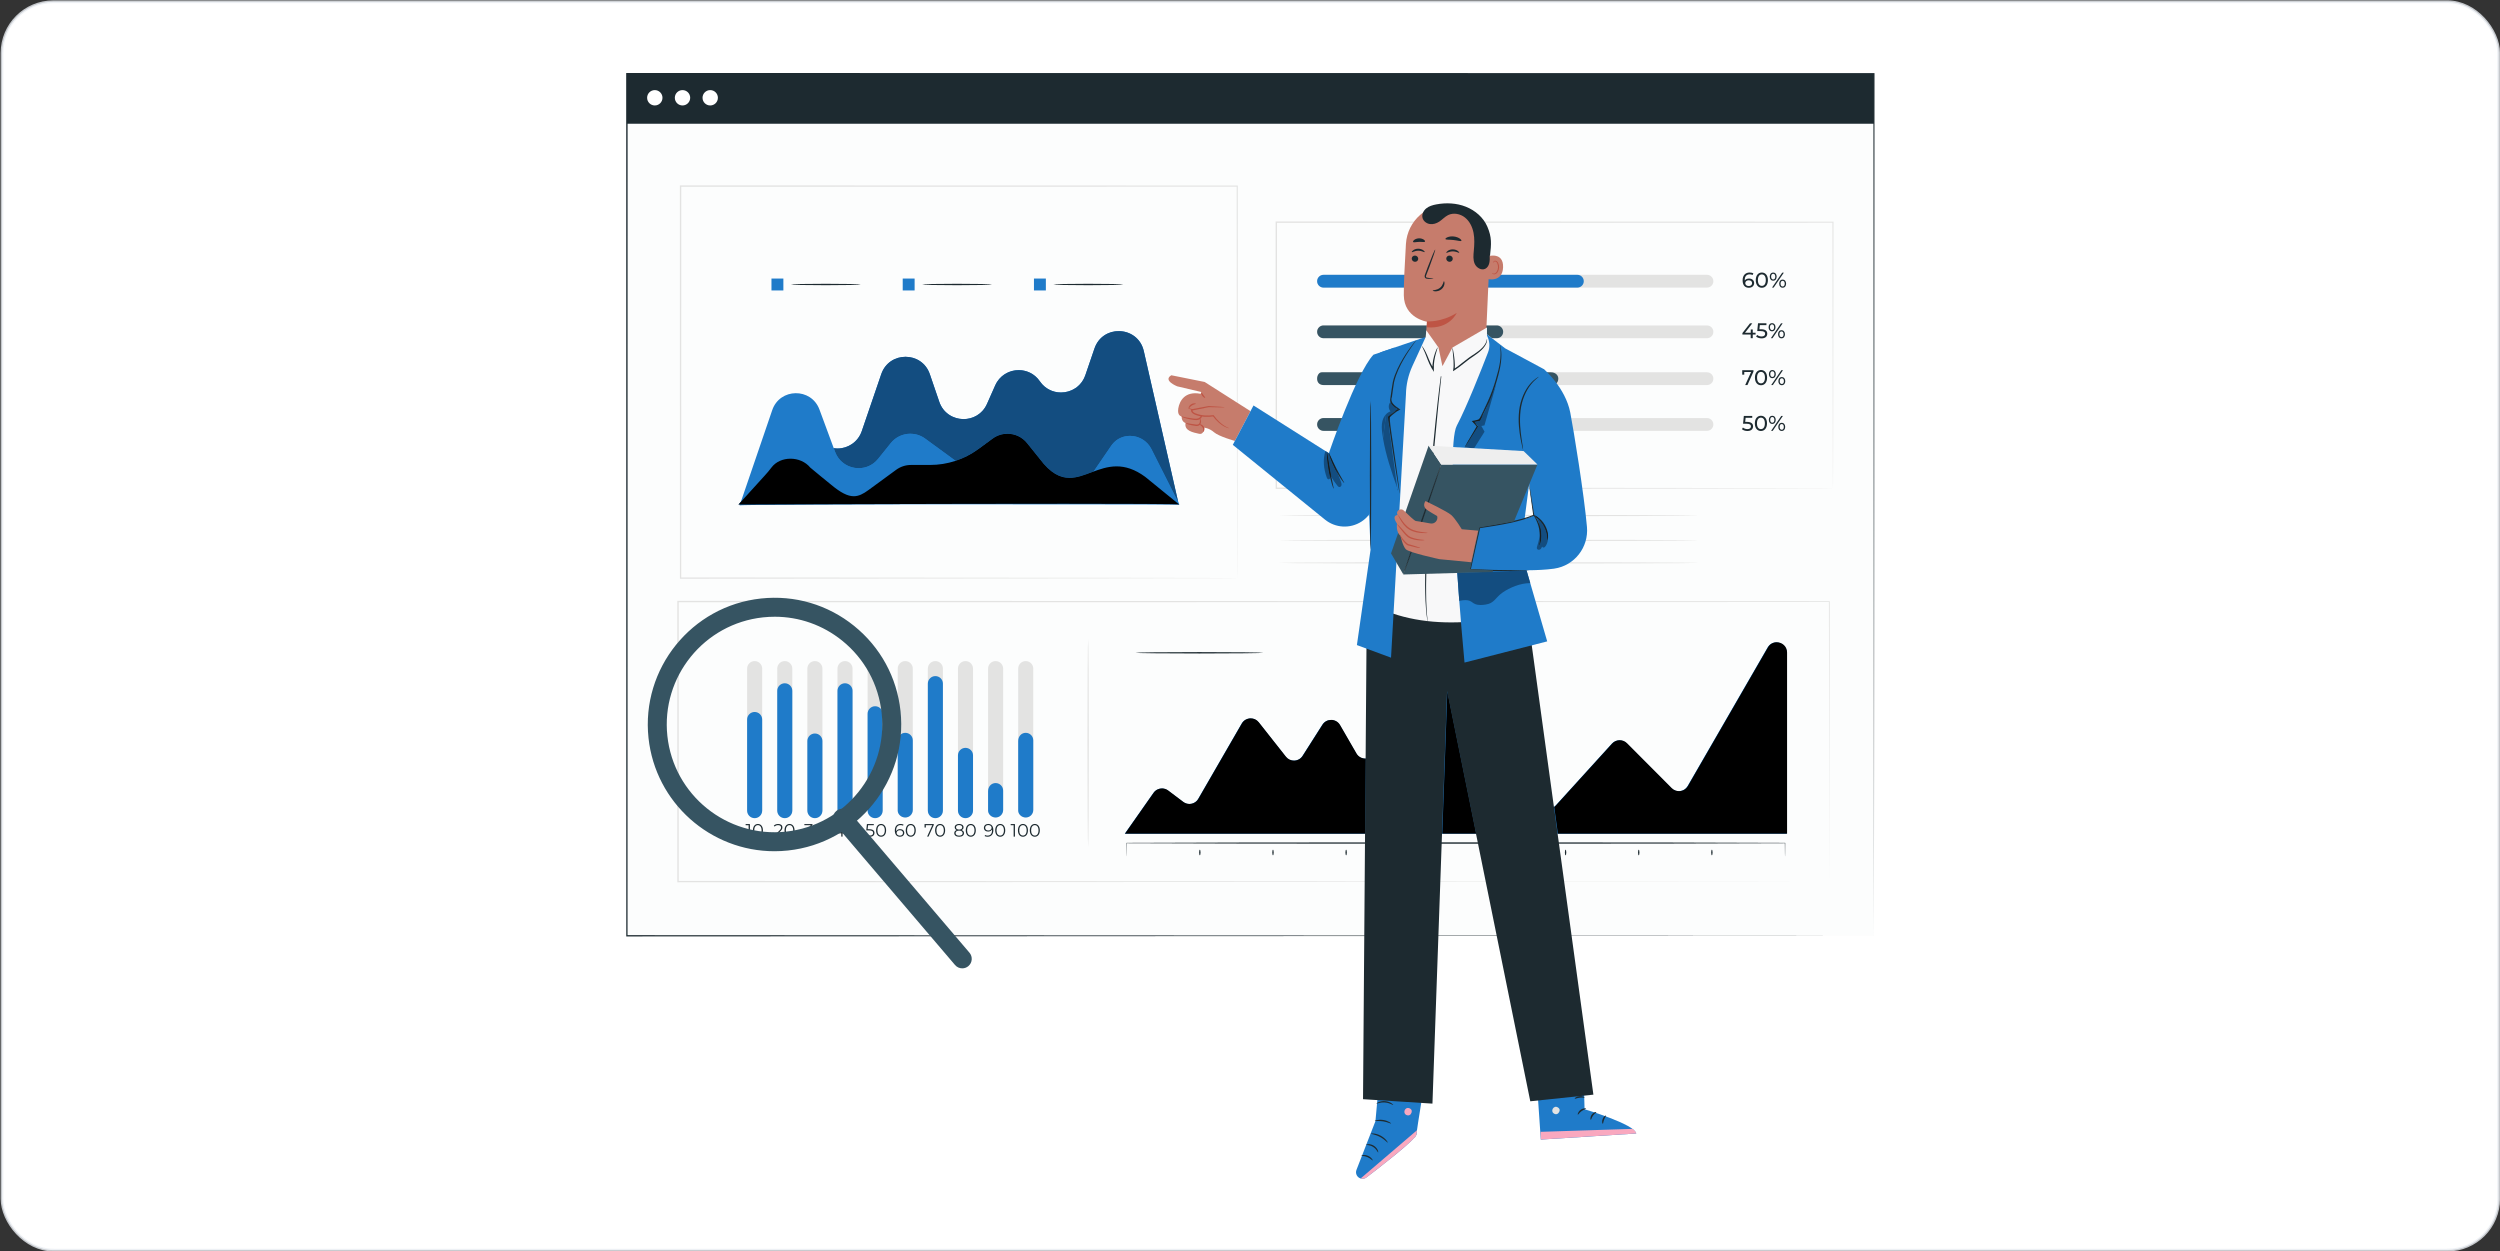 <?xml version="1.0" encoding="UTF-8" standalone="no"?>
<!-- Created with Inkscape (http://www.inkscape.org/) -->

<svg
   xmlns:dc="http://purl.org/dc/elements/1.1/"
   xmlns:cc="http://creativecommons.org/ns#"
   xmlns:rdf="http://www.w3.org/1999/02/22-rdf-syntax-ns#"
   xmlns:svg="http://www.w3.org/2000/svg"
   xmlns="http://www.w3.org/2000/svg"
   xmlns:sodipodi="http://sodipodi.sourceforge.net/DTD/sodipodi-0.dtd"
   xmlns:inkscape="http://www.inkscape.org/namespaces/inkscape"
   version="1.1"
   id="svg2"
   xml:space="preserve"
   width="1241.361"
   height="621.362"
   viewBox="0 0 1241.361 621.362"
   sodipodi:docname="analytics1x.svg"
   inkscape:version="0.92.3 (2405546, 2018-03-11)"><rect x="0" y="0" width="1241.361" height="621.362" fill="#333333" stroke="none"/><sodipodi:namedview
     pagecolor="#ffffff"
     bordercolor="#666666"
     borderopacity="1"
     objecttolerance="10"
     gridtolerance="10"
     guidetolerance="10"
     inkscape:pageopacity="0"
     inkscape:pageshadow="2"
     inkscape:window-width="1920"
     inkscape:window-height="1051"
     id="namedview4"
     showgrid="false"
     inkscape:zoom="0.39243508"
     inkscape:cx="898.0818"
     inkscape:cy="518.46268"
     inkscape:window-x="-9"
     inkscape:window-y="-9"
     inkscape:window-maximized="1"
     inkscape:current-layer="g3976"
     fit-margin-top="0"
     fit-margin-left="0"
     fit-margin-right="0"
     fit-margin-bottom="0" /><defs
     id="defs6"><clipPath
       clipPathUnits="userSpaceOnUse"
       id="clipPath242"><path
         d="m 5456.21,1273.02 h -845.23 l -13.52,98.52 c 2.2,1.56 4.27,3.39 6.18,5.49 l 207.37,228.27 c 7.5,8.25 17.76,12.4 28.04,12.4 9.69,0 19.4,-3.69 26.82,-11.13 l 164.95,-165.55 c 7.5,-7.53 17.17,-11.15 26.77,-11.15 12.92,0 25.7,6.56 32.86,18.94 l 295.08,511.13 c 7.57,13.1 20.01,18.99 32.36,18.99 19.27,0 38.32,-14.32 38.32,-37.93 v -667.98 m -1146.27,0 H 4184.6 l 18.64,525.82 106.7,-525.82 m -409.28,0 h -886.42 l 105.7,150.72 c 7.38,10.53 19.13,16.13 31.04,16.13 7.93,0 15.94,-2.49 22.78,-7.65 l 55.6,-41.97 c 6.86,-5.18 14.86,-7.65 22.76,-7.65 13.01,0 25.78,6.68 32.85,18.94 l 160.39,277.79 c 7.21,12.49 19.99,18.94 32.84,18.94 10.99,0 22.04,-4.72 29.69,-14.42 l 100.14,-126.98 c 7.63,-9.67 18.69,-14.42 29.71,-14.42 12.32,0 24.59,5.93 31.98,17.55 l 73.18,115.03 c 7.46,11.72 19.71,17.54 31.94,17.54 12.78,0 25.55,-6.36 32.81,-18.94 l 60.41,-104.65 c 7.27,-12.58 20.04,-18.94 32.82,-18.94 0.63,0 1.26,0.02 1.89,0.05 l -2.11,-277.07"
         id="path240"
         inkscape:connector-curvature="0" /></clipPath></defs><g
     id="g10"
     inkscape:groupmode="layer"
     inkscape:label="ink_ext_XXXXXX"
     transform="matrix(1.333,0,0,-1.333,1314.308,769.28)"><g
       id="g3976"
       transform="translate(-870.22,141.397)"><rect
         style="opacity:1;fill:#ffffff;fill-opacity:1;fill-rule:nonzero;stroke:#eaedf2;stroke-width:1.021;stroke-miterlimit:4;stroke-dasharray:none;stroke-dashoffset:0;stroke-opacity:0.8"
         id="rect1002"
         width="930"
         height="465"
         x="-115"
         y="-435.053"
         transform="scale(1,-1)"
         rx="19.092" /><rect
         style="opacity:1;fill:#ffffff;fill-opacity:1;fill-rule:nonzero;stroke:none;stroke-width:1.226;stroke-miterlimit:4;stroke-dasharray:none;stroke-opacity:0.941"
         id="rect3599"
         width="465"
         height="423.029"
         x="117.5"
         y="-414.067"
         transform="scale(1,-1)" /><path
         d="M 117.763,87.122 H 582.288 V 408.248 H 117.763 Z"
         style="opacity:1;fill:#fcfdfd;fill-opacity:1;fill-rule:nonzero;stroke:none;stroke-width:0.101"
         id="path42"
         inkscape:connector-curvature="0" /><path
         d="m 582.289,87.122 c -10e-4,1.737 -0.084,125.766 -0.211,321.125 l 0.211,-0.211 c -128.817,-0.014 -290.017,-0.032 -464.488,-0.051 h -0.038 l 0.264,0.263 c -0.009,-114.706 -0.016,-223.664 -0.023,-321.125 l -0.24,0.239 c 274.151,-0.141 462.389,-0.238 464.526,-0.239 -2.136,-0.002 -190.375,-0.099 -464.526,-0.241 h -0.239 v 0.241 c -0.007,97.461 -0.015,206.419 -0.023,321.125 v 0.264 h 0.263 0.038 c 174.471,-0.019 335.671,-0.037 464.488,-0.051 h 0.211 v -0.212 C 582.372,212.888 582.289,88.857 582.289,87.122"
         style="opacity:1;fill:#1d2a30;fill-opacity:1;fill-rule:nonzero;stroke:none;stroke-width:0.101"
         id="path44"
         inkscape:connector-curvature="0" /><path
         d="M 582.289,389.614 H 117.763 v 18.634 h 464.526 v -18.634"
         style="opacity:1;fill:#1d2a30;fill-opacity:1;fill-rule:nonzero;stroke:none;stroke-width:0.101"
         id="path46"
         inkscape:connector-curvature="0" /><path
         d="m 131.017,399.284 c 0,-1.58 -1.28,-2.861 -2.861,-2.861 -1.58,0 -2.862,1.28 -2.862,2.861 0,1.58 1.281,2.862 2.862,2.862 1.58,0 2.861,-1.281 2.861,-2.862"
         style="opacity:1;fill:#ffffff;fill-opacity:1;fill-rule:nonzero;stroke:none;stroke-width:0.101"
         id="path48"
         inkscape:connector-curvature="0" /><path
         d="m 141.338,399.284 c 0,-1.58 -1.281,-2.861 -2.862,-2.861 -1.58,0 -2.861,1.28 -2.861,2.861 0,1.58 1.28,2.862 2.861,2.862 1.58,0 2.862,-1.281 2.862,-2.862"
         style="opacity:1;fill:#ffffff;fill-opacity:1;fill-rule:nonzero;stroke:none;stroke-width:0.101"
         id="path50"
         inkscape:connector-curvature="0" /><path
         d="m 151.659,399.284 c 0,-1.58 -1.281,-2.861 -2.862,-2.861 -1.58,0 -2.861,1.28 -2.861,2.861 0,1.58 1.28,2.862 2.861,2.862 1.58,0 2.862,-1.281 2.862,-2.862"
         style="opacity:1;fill:#ffffff;fill-opacity:1;fill-rule:nonzero;stroke:none;stroke-width:0.101"
         id="path52"
         inkscape:connector-curvature="0" /><path
         d="m 565.67,107.305 c -0.002,1.163 -0.057,38.336 -0.155,104.307 l 0.155,-0.154 c -95.819,-0.025 -252.316,-0.064 -428.838,-0.108 h -0.025 l 0.263,0.263 c -0.002,-35.731 -0.003,-70.639 -0.005,-104.307 l -0.258,0.259 c 244.549,-0.147 426.311,-0.256 428.863,-0.259 -2.55,-0.001 -184.314,-0.11 -428.863,-0.257 h -0.258 v 0.257 c -0.002,33.667 -0.003,68.575 -0.005,104.307 v 0.264 h 0.264 0.025 c 176.521,-0.044 333.019,-0.084 428.838,-0.108 h 0.157 v -0.155 c -0.099,-65.97 -0.155,-103.144 -0.157,-104.307"
         style="opacity:1;fill:#e3e3e2;fill-opacity:1;fill-rule:nonzero;stroke:none;stroke-width:0.101"
         id="path54"
         inkscape:connector-curvature="0" /><path
         d="m 345.114,220.369 c 0,0 -0.015,0.91 -0.023,2.657 -0.006,1.75 -0.013,4.338 -0.023,7.72 -0.013,6.768 -0.032,16.705 -0.055,29.416 -0.026,25.401 -0.065,61.88 -0.111,106.222 l 0.212,-0.212 c -57.724,-0.014 -129.601,-0.031 -207.336,-0.051 h -0.017 l 0.263,0.263 c -0.008,-52.235 -0.016,-101.818 -0.023,-146.015 l -0.239,0.238 c 61.217,-0.049 113.026,-0.089 149.539,-0.118 18.269,-0.027 32.71,-0.05 42.591,-0.065 4.941,-0.012 8.739,-0.021 11.311,-0.028 1.28,-0.006 2.254,-0.011 2.915,-0.014 0.656,-0.004 0.997,-0.013 0.997,-0.013 0,0 -0.322,-0.01 -0.968,-0.015 -0.656,-0.003 -1.621,-0.008 -2.89,-0.013 -2.561,-0.006 -6.343,-0.016 -11.262,-0.029 -9.869,-0.014 -24.292,-0.036 -42.538,-0.064 -36.551,-0.029 -88.413,-0.071 -149.695,-0.118 h -0.239 v 0.239 c -0.008,44.197 -0.015,93.78 -0.024,146.015 v 0.264 h 0.264 0.017 c 77.735,-0.019 149.612,-0.036 207.336,-0.051 h 0.213 v -0.213 c -0.046,-44.397 -0.085,-80.922 -0.112,-106.354 -0.023,-12.691 -0.041,-22.611 -0.053,-29.369 -0.011,-3.363 -0.019,-5.939 -0.024,-7.68 -0.008,-1.733 -0.023,-2.611 -0.023,-2.611"
         style="opacity:1;fill:#e3e3e2;fill-opacity:1;fill-rule:nonzero;stroke:none;stroke-width:0.101"
         id="path56"
         inkscape:connector-curvature="0" /><path
         d="m 160.179,247.984 14.933,21.601 c 3.037,4.394 9.086,5.449 13.431,2.341 l 2.098,-1.499 c 5.211,-3.727 12.541,-1.376 14.613,4.686 l 7.252,21.213 c 2.948,8.628 15.15,8.628 18.1,0 l 3.509,-10.265 c 2.815,-8.234 14.27,-8.736 17.795,-0.782 l 3.042,6.867 c 3.035,6.851 12.412,7.709 16.641,1.524 4.444,-6.5 14.399,-5.147 16.946,2.304 l 3.393,9.924 c 3.116,9.118 16.235,8.426 18.376,-0.968 l 12.976,-56.945 c 0,0 -162.649,0.455 -163.105,0"
         style="opacity:1;fill:#1f7bc9;fill-opacity:1;fill-rule:nonzero;stroke:none;stroke-width:0.101"
         id="path58"
         inkscape:connector-curvature="0" /><path
         d="m 323.146,248.589 -10.008,19.85 c -1.606,3.184 -4.805,4.902 -7.991,4.902 -2.453,0 -4.897,-1.019 -6.599,-3.173 -0.134,-0.171 -0.264,-0.346 -0.388,-0.527 l -6.543,-9.571 c -0.202,-0.075 -0.403,-0.149 -0.604,-0.225 -2.859,-1.069 -5.585,-2.14 -8.373,-2.14 -3.483,0 -7.061,1.668 -11.117,7.089 l -4.708,5.855 c -1.84,2.289 -4.548,3.488 -7.285,3.488 -1.918,0 -3.85,-0.588 -5.51,-1.801 l -5.45,-3.987 c -2.561,-1.873 -5.384,-3.32 -8.36,-4.304 -0.131,0.086 -0.262,0.177 -0.39,0.27 l -10.965,8.02 c -1.659,1.214 -3.592,1.801 -5.509,1.801 -2.737,0 -5.446,-1.199 -7.285,-3.488 l -4.708,-5.855 c -1.906,-2.37 -4.59,-3.49 -7.251,-3.49 -3.688,0 -7.331,2.152 -8.793,6.107 l -0.489,1.323 c 0.454,-0.066 0.911,-0.098 1.365,-0.098 3.906,0 7.677,2.398 9.071,6.476 l 7.252,21.213 c 1.474,4.315 5.262,6.472 9.049,6.472 3.789,0 7.576,-2.157 9.05,-6.472 l 3.509,-10.265 c 1.463,-4.279 5.261,-6.472 9.066,-6.472 3.516,0 7.036,1.87 8.729,5.69 l 3.042,6.867 c 1.656,3.737 5.199,5.691 8.764,5.691 2.97,0 5.955,-1.356 7.877,-4.167 1.933,-2.827 4.908,-4.169 7.864,-4.169 3.839,0 7.643,2.263 9.082,6.474 l 3.393,9.924 c 1.488,4.355 5.259,6.473 9.024,6.473 4.119,0 8.233,-2.532 9.351,-7.441 l 12.838,-56.34"
         style="opacity:1;fill:#134d80;fill-opacity:1;fill-rule:nonzero;stroke:none;stroke-width:0.101"
         id="path60"
         inkscape:connector-curvature="0" /><path
         d="m 159.759,247.424 12.134,35.499 c 2.842,8.318 14.556,8.463 17.603,0.216 l 5.811,-15.727 c 2.516,-6.808 11.495,-8.273 16.044,-2.617 l 4.708,5.855 c 3.129,3.892 8.765,4.634 12.795,1.686 l 10.965,-8.02 c 1.6,-1.17 3.532,-1.801 5.515,-1.801 h 13.955 c 1.982,0 3.915,-0.631 5.514,-1.801 l 10.383,-7.594 c 4.259,-3.115 10.251,-2.087 13.228,2.269 l 9.745,14.255 c 0.124,0.181 0.253,0.356 0.388,0.527 3.912,4.952 11.748,3.905 14.59,-1.73 l 10.426,-20.68 c 0,0 -163.804,0.335 -163.804,-0.335"
         style="opacity:1;fill:#1f7bc9;fill-opacity:1;fill-rule:nonzero;stroke:none;stroke-width:0.101"
         id="path62"
         inkscape:connector-curvature="0" /><path
         d="m 323.508,247.761 -12.678,10.322 c -8.098,5.956 -14.212,3.859 -19.816,1.762 -6.429,-2.405 -12.186,-4.811 -19.49,4.95 l -4.708,5.855 c -3.129,3.892 -8.765,4.634 -12.796,1.686 l -5.45,-3.987 c -5.184,-3.792 -11.441,-5.835 -17.864,-5.835 h -7.121 c -1.983,0 -3.915,-0.631 -5.515,-1.801 l -10.383,-7.594 c -4.258,-3.115 -7.229,-3.534 -14.045,2.188 0,0 -7.398,6.014 -7.573,6.226 -3.627,4.418 -11.205,4.415 -14.473,0 -0.785,-1.059 -1.605,-2.003 -2.491,-2.98 l -9.795,-10.793 c 0,0 164.198,0.672 164.198,0.002"
         style="opacity:1;fill:#1f7bc9;fill-opacity:1;fill-rule:nonzero;stroke:none;stroke-width:0.101"
         id="path64"
         inkscape:connector-curvature="0" /><path
         d="m 159.31,247.759 9.795,10.793 c 0.887,0.976 1.706,1.921 2.491,2.98 1.635,2.208 4.346,3.312 7.103,3.312 2.756,0 5.558,-1.104 7.37,-3.312 0.175,-0.212 7.573,-6.226 7.573,-6.226 3.756,-3.153 6.344,-4.442 8.624,-4.442 1.856,0 3.509,0.855 5.42,2.254 l 10.383,7.594 c 1.6,1.17 3.532,1.801 5.515,1.801 h 7.121 c 6.423,0 12.679,2.044 17.864,5.835 l 5.45,3.987 c 1.66,1.214 3.593,1.801 5.51,1.801 2.737,0 5.446,-1.199 7.285,-3.488 l 4.708,-5.855 c 4.056,-5.421 7.635,-7.089 11.117,-7.089 2.788,0 5.514,1.07 8.373,2.14 2.86,1.07 5.852,2.14 9.174,2.14 3.187,0 6.678,-0.986 10.643,-3.902 l 12.666,-10.312 c -0.536,0.215 -18.536,0.288 -42.447,0.288 -46.154,0 -114.302,-0.27 -121.175,-0.297 -0.372,-0.002 -0.564,-0.003 -0.564,-0.003"
         style="opacity:1;fill-opacity:1;fill-rule:nonzero;stroke:none;stroke-width:0.101"
         id="path66"
         inkscape:connector-curvature="0" /><path
         d="m 323.508,247.761 -0.012,0.01 c 0.008,-0.004 0.012,-0.007 0.012,-0.01"
         style="opacity:1;fill:#f4688b;fill-opacity:1;fill-rule:nonzero;stroke:none;stroke-width:0.101"
         id="path68"
         inkscape:connector-curvature="0" /><path
         d="m 204.796,329.73 c 0,-0.145 -5.802,-0.264 -12.958,-0.264 -7.158,0 -12.958,0.118 -12.958,0.264 0,0.145 5.8,0.263 12.958,0.263 7.156,0 12.958,-0.117 12.958,-0.263"
         style="opacity:1;fill:#1d2a30;fill-opacity:1;fill-rule:nonzero;stroke:none;stroke-width:0.101"
         id="path70"
         inkscape:connector-curvature="0" /><path
         d="m 176.05,327.512 h -4.435 v 4.435 h 4.435 v -4.435"
         style="opacity:1;fill:#1f7bc9;fill-opacity:1;fill-rule:nonzero;stroke:none;stroke-width:0.101"
         id="path72"
         inkscape:connector-curvature="0" /><path
         d="m 253.686,329.73 c 0,-0.145 -5.802,-0.264 -12.958,-0.264 -7.158,0 -12.958,0.118 -12.958,0.264 0,0.145 5.8,0.263 12.958,0.263 7.156,0 12.958,-0.117 12.958,-0.263"
         style="opacity:1;fill:#1d2a30;fill-opacity:1;fill-rule:nonzero;stroke:none;stroke-width:0.101"
         id="path74"
         inkscape:connector-curvature="0" /><path
         d="M 224.939,327.512 H 220.504 v 4.435 h 4.435 v -4.435"
         style="opacity:1;fill:#1f7bc9;fill-opacity:1;fill-rule:nonzero;stroke:none;stroke-width:0.101"
         id="path76"
         inkscape:connector-curvature="0" /><path
         d="m 302.575,329.73 c 0,-0.145 -5.802,-0.264 -12.958,-0.264 -7.158,0 -12.958,0.118 -12.958,0.264 0,0.145 5.8,0.263 12.958,0.263 7.156,0 12.958,-0.117 12.958,-0.263"
         style="opacity:1;fill:#1d2a30;fill-opacity:1;fill-rule:nonzero;stroke:none;stroke-width:0.101"
         id="path78"
         inkscape:connector-curvature="0" /><path
         d="m 273.828,327.512 h -4.435 v 4.435 h 4.435 v -4.435"
         style="opacity:1;fill:#1f7bc9;fill-opacity:1;fill-rule:nonzero;stroke:none;stroke-width:0.101"
         id="path80"
         inkscape:connector-curvature="0" /><path
         d="m 303.218,125.138 10.673,15.219 c 1.242,1.772 3.707,2.16 5.434,0.856 l 5.614,-4.238 c 1.834,-1.384 4.467,-0.85 5.615,1.14 l 16.195,28.05 c 1.352,2.341 4.64,2.579 6.314,0.456 l 10.112,-12.822 c 1.632,-2.068 4.816,-1.906 6.229,0.316 l 7.389,11.615 c 1.541,2.421 5.102,2.346 6.538,-0.141 l 6.1,-10.567 c 1.435,-2.485 4.993,-2.564 6.536,-0.145 l 20.861,32.697 c 1.485,2.326 4.869,2.363 6.403,0.069 l 34.467,-51.557 c 1.381,-2.067 4.338,-2.286 6.009,-0.445 l 20.939,23.05 c 1.47,1.618 3.996,1.676 5.54,0.128 l 16.656,-16.716 c 1.776,-1.784 4.762,-1.393 6.021,0.787 l 29.796,51.612 c 1.957,3.388 7.137,1.999 7.137,-1.912 V 125.138 H 303.218"
         style="opacity:1;fill:#1f7bc9;fill-opacity:1;fill-rule:nonzero;stroke:none;stroke-width:0.101"
         id="path82"
         inkscape:connector-curvature="0" /><path
         d="m 549.17,116.708 c -0.006,0 -0.012,0.097 -0.018,0.297 -0.005,0.214 -0.01,0.511 -0.017,0.907 -0.008,0.833 -0.019,2.071 -0.035,3.763 l 0.071,-0.07 c -14.24,-0.111 -63.778,-0.193 -122.61,-0.193 -58.851,0 -108.384,0.082 -122.623,0.193 l 0.07,0.07 c -0.015,-1.692 -0.026,-2.93 -0.033,-3.763 -0.008,-0.396 -0.014,-0.693 -0.018,-0.907 -0.006,-0.2 -0.012,-0.297 -0.018,-0.297 -0.005,0 -0.011,0.097 -0.017,0.297 -0.005,0.214 -0.01,0.511 -0.018,0.907 -0.007,0.833 -0.018,2.071 -0.033,3.763 l -0.001,0.069 0.07,10e-4 c 14.239,0.111 63.772,0.193 122.623,0.193 58.832,0 108.371,-0.082 122.61,-0.193 l 0.069,-10e-4 v -0.069 c -0.016,-1.692 -0.026,-2.93 -0.034,-3.763 -0.007,-0.396 -0.013,-0.693 -0.017,-0.907 -0.006,-0.2 -0.011,-0.297 -0.017,-0.297"
         style="opacity:1;fill:#1d2a30;fill-opacity:1;fill-rule:nonzero;stroke:none;stroke-width:0.101"
         id="path84"
         inkscape:connector-curvature="0" /><path
         d="m 331.185,117.101 c -0.145,0 -0.263,0.469 -0.263,1.045 0,0.579 0.117,1.046 0.263,1.046 0.145,0 0.264,-0.468 0.264,-1.046 0,-0.577 -0.118,-1.045 -0.264,-1.045"
         style="opacity:1;fill:#1d2a30;fill-opacity:1;fill-rule:nonzero;stroke:none;stroke-width:0.101"
         id="path86"
         inkscape:connector-curvature="0" /><path
         d="m 358.433,117.101 c -0.144,0 -0.264,0.469 -0.264,1.045 0,0.579 0.119,1.046 0.264,1.046 0.145,0 0.263,-0.468 0.263,-1.046 0,-0.577 -0.117,-1.045 -0.263,-1.045"
         style="opacity:1;fill:#1d2a30;fill-opacity:1;fill-rule:nonzero;stroke:none;stroke-width:0.101"
         id="path88"
         inkscape:connector-curvature="0" /><path
         d="m 385.682,117.101 c -0.145,0 -0.263,0.469 -0.263,1.045 0,0.579 0.117,1.046 0.263,1.046 0.144,0 0.263,-0.468 0.263,-1.046 0,-0.577 -0.118,-1.045 -0.263,-1.045"
         style="opacity:1;fill:#1d2a30;fill-opacity:1;fill-rule:nonzero;stroke:none;stroke-width:0.101"
         id="path90"
         inkscape:connector-curvature="0" /><path
         d="m 412.93,117.101 c -0.146,0 -0.264,0.469 -0.264,1.045 0,0.579 0.117,1.046 0.264,1.046 0.144,0 0.263,-0.468 0.263,-1.046 0,-0.577 -0.118,-1.045 -0.263,-1.045"
         style="opacity:1;fill:#1d2a30;fill-opacity:1;fill-rule:nonzero;stroke:none;stroke-width:0.101"
         id="path92"
         inkscape:connector-curvature="0" /><path
         d="m 440.177,117.101 c -0.144,0 -0.264,0.469 -0.264,1.045 0,0.579 0.119,1.046 0.264,1.046 0.145,0 0.264,-0.468 0.264,-1.046 0,-0.577 -0.118,-1.045 -0.264,-1.045"
         style="opacity:1;fill:#1d2a30;fill-opacity:1;fill-rule:nonzero;stroke:none;stroke-width:0.101"
         id="path94"
         inkscape:connector-curvature="0" /><path
         d="m 467.425,117.101 c -0.145,0 -0.263,0.469 -0.263,1.045 0,0.579 0.117,1.046 0.263,1.046 0.145,0 0.263,-0.468 0.263,-1.046 0,-0.577 -0.117,-1.045 -0.263,-1.045"
         style="opacity:1;fill:#1d2a30;fill-opacity:1;fill-rule:nonzero;stroke:none;stroke-width:0.101"
         id="path96"
         inkscape:connector-curvature="0" /><path
         d="m 494.674,117.101 c -0.145,0 -0.264,0.469 -0.264,1.045 0,0.579 0.118,1.046 0.264,1.046 0.145,0 0.263,-0.468 0.263,-1.046 0,-0.577 -0.117,-1.045 -0.263,-1.045"
         style="opacity:1;fill:#1d2a30;fill-opacity:1;fill-rule:nonzero;stroke:none;stroke-width:0.101"
         id="path98"
         inkscape:connector-curvature="0" /><path
         d="m 521.921,117.101 c -0.144,0 -0.262,0.469 -0.262,1.045 0,0.579 0.117,1.046 0.262,1.046 0.145,0 0.264,-0.468 0.264,-1.046 0,-0.577 -0.118,-1.045 -0.264,-1.045"
         style="opacity:1;fill:#1d2a30;fill-opacity:1;fill-rule:nonzero;stroke:none;stroke-width:0.101"
         id="path100"
         inkscape:connector-curvature="0" /><path
         d="m 567.022,253.82 c 0,0 -0.012,0.606 -0.019,1.769 -0.005,1.169 -0.012,2.893 -0.022,5.152 -0.011,4.526 -0.026,11.184 -0.049,19.755 -0.023,17.126 -0.059,41.885 -0.103,72.45 l 0.193,-0.193 c -54.033,-0.018 -127.086,-0.043 -207.339,-0.071 h -0.013 l 0.263,0.264 c -0.005,-34.9 -0.01,-68.435 -0.014,-99.126 l -0.248,0.248 c 60.411,-0.049 112.217,-0.09 148.93,-0.119 18.369,-0.029 32.962,-0.052 42.97,-0.069 5.003,-0.013 8.859,-0.023 11.473,-0.031 1.301,-0.006 2.29,-0.011 2.964,-0.014 0.669,-0.006 1.016,-0.015 1.016,-0.015 0,0 -0.327,-0.011 -0.985,-0.015 -0.667,-0.004 -1.648,-0.009 -2.936,-0.016 -2.603,-0.006 -6.44,-0.017 -11.421,-0.03 -9.995,-0.016 -24.568,-0.039 -42.914,-0.069 -36.754,-0.029 -88.618,-0.071 -149.096,-0.118 l -0.249,-10e-4 v 0.249 c -0.004,30.69 -0.009,64.225 -0.014,99.126 v 0.264 h 0.264 0.013 c 80.253,-0.027 153.306,-0.052 207.339,-0.071 h 0.194 v -0.193 c -0.043,-30.615 -0.079,-55.413 -0.104,-72.568 -0.02,-8.552 -0.037,-15.196 -0.049,-19.711 -0.008,-2.243 -0.015,-3.956 -0.02,-5.116 -0.007,-1.151 -0.021,-1.73 -0.021,-1.73"
         style="opacity:1;fill:#e3e3e2;fill-opacity:1;fill-rule:nonzero;stroke:none;stroke-width:0.101"
         id="path102"
         inkscape:connector-curvature="0" /><path
         d="M 520.092,309.722 H 377.255 c -1.315,0 -2.381,1.065 -2.381,2.38 0,1.315 1.066,2.38 2.381,2.38 h 142.837 c 1.315,0 2.38,-1.065 2.38,-2.38 0,-1.315 -1.065,-2.38 -2.38,-2.38"
         style="opacity:1;fill:#e3e3e2;fill-opacity:1;fill-rule:nonzero;stroke:none;stroke-width:0.101"
         id="path104"
         inkscape:connector-curvature="0" /><path
         d="M 520.092,328.575 H 377.255 c -1.315,0 -2.381,1.066 -2.381,2.38 0,1.316 1.066,2.381 2.381,2.381 h 142.837 c 1.315,0 2.38,-1.065 2.38,-2.381 0,-1.314 -1.065,-2.38 -2.38,-2.38"
         style="opacity:1;fill:#e3e3e2;fill-opacity:1;fill-rule:nonzero;stroke:none;stroke-width:0.101"
         id="path106"
         inkscape:connector-curvature="0" /><path
         d="m 441.797,309.722 h -64.541 c -1.315,0 -2.381,1.065 -2.381,2.38 0,1.315 1.066,2.38 2.381,2.38 h 64.541 c 1.315,0 2.38,-1.065 2.38,-2.38 0,-1.315 -1.065,-2.38 -2.38,-2.38"
         style="opacity:1;fill:#365462;fill-opacity:1;fill-rule:nonzero;stroke:none;stroke-width:0.101"
         id="path108"
         inkscape:connector-curvature="0" /><path
         d="m 538.2,311.088 h -1.055 v -1.365 h -0.769 v 1.365 h -3.087 v 0.555 l 2.841,3.634 h 0.856 l -2.721,-3.508 h 2.134 v 1.207 h 0.746 v -1.207 h 1.055 v -0.682"
         style="opacity:1;fill:#1d2a30;fill-opacity:1;fill-rule:nonzero;stroke:none;stroke-width:0.101"
         id="path110"
         inkscape:connector-curvature="0" /><path
         d="m 542.549,311.389 c 0,-0.96 -0.683,-1.73 -2.102,-1.73 -0.786,0 -1.563,0.254 -2.04,0.675 l 0.366,0.627 c 0.373,-0.349 0.992,-0.595 1.666,-0.595 0.841,0 1.318,0.389 1.318,0.992 0,0.627 -0.398,1.016 -1.682,1.016 h -1.262 l 0.294,2.904 h 3.133 v -0.691 h -2.467 l -0.15,-1.524 h 0.619 c 1.658,0 2.308,-0.69 2.308,-1.674"
         style="opacity:1;fill:#1d2a30;fill-opacity:1;fill-rule:nonzero;stroke:none;stroke-width:0.101"
         id="path112"
         inkscape:connector-curvature="0" /><path
         d="m 548.628,311.191 c 0,0.658 -0.302,1.063 -0.779,1.063 -0.484,0 -0.776,-0.397 -0.776,-1.063 0,-0.666 0.293,-1.063 0.776,-1.063 0.477,0 0.779,0.405 0.779,1.063 z m -2.063,0 c 0,0.905 0.515,1.516 1.284,1.516 0.77,0 1.293,-0.611 1.293,-1.516 0,-0.905 -0.523,-1.516 -1.293,-1.516 -0.769,0 -1.284,0.611 -1.284,1.516 z m 1.118,4.086 h 0.612 l -3.794,-5.555 h -0.611 z m -2.571,-1.468 c 0,0.666 -0.294,1.063 -0.778,1.063 -0.476,0 -0.778,-0.405 -0.778,-1.063 0,-0.658 0.302,-1.063 0.778,-1.063 0.484,0 0.778,0.397 0.778,1.063 z m -2.071,0 c 0,0.905 0.524,1.516 1.293,1.516 0.769,0 1.285,-0.603 1.285,-1.516 0,-0.913 -0.516,-1.516 -1.285,-1.516 -0.769,0 -1.293,0.611 -1.293,1.516"
         style="opacity:1;fill:#1d2a30;fill-opacity:1;fill-rule:nonzero;stroke:none;stroke-width:0.101"
         id="path114"
         inkscape:connector-curvature="0" /><path
         d="M 520.092,292.265 H 377.255 c -1.315,0 -2.381,1.065 -2.381,2.38 0,1.315 1.066,2.38 2.381,2.38 h 142.837 c 1.315,0 2.38,-1.065 2.38,-2.38 0,-1.315 -1.065,-2.38 -2.38,-2.38"
         style="opacity:1;fill:#e3e3e2;fill-opacity:1;fill-rule:nonzero;stroke:none;stroke-width:0.101"
         id="path116"
         inkscape:connector-curvature="0" /><path
         d="m 462.825,292.265 h -85.423 c -1.775,0 -2.527,1.065 -2.527,2.38 0,1.315 0.752,2.38 1.681,2.38 h 85.423 c 1.673,0 2.735,-1.065 2.735,-2.38 0,-1.95 -1.806,-2.38 -1.889,-2.38"
         style="opacity:1;fill:#365462;fill-opacity:1;fill-rule:nonzero;stroke:none;stroke-width:0.101"
         id="path118"
         inkscape:connector-curvature="0" /><path
         d="m 537.414,297.818 v -0.539 l -2.246,-5.015 h -0.841 l 2.198,4.864 h -2.539 v -0.992 h -0.762 v 1.682 h 4.189"
         style="opacity:1;fill:#1d2a30;fill-opacity:1;fill-rule:nonzero;stroke:none;stroke-width:0.101"
         id="path120"
         inkscape:connector-curvature="0" /><path
         d="m 541.691,295.042 c 0,1.421 -0.602,2.135 -1.467,2.135 -0.873,0 -1.476,-0.714 -1.476,-2.135 0,-1.421 0.603,-2.135 1.476,-2.135 0.865,0 1.467,0.714 1.467,2.135 z m -3.737,0 c 0,1.808 0.968,2.84 2.27,2.84 1.294,0 2.262,-1.032 2.262,-2.84 0,-1.809 -0.968,-2.84 -2.262,-2.84 -1.302,0 -2.27,1.031 -2.27,2.84"
         style="opacity:1;fill:#1d2a30;fill-opacity:1;fill-rule:nonzero;stroke:none;stroke-width:0.101"
         id="path122"
         inkscape:connector-curvature="0" /><path
         d="m 548.747,293.732 c 0,0.658 -0.302,1.063 -0.779,1.063 -0.484,0 -0.776,-0.397 -0.776,-1.063 0,-0.666 0.293,-1.063 0.776,-1.063 0.477,0 0.779,0.405 0.779,1.063 z m -2.063,0 c 0,0.905 0.516,1.516 1.284,1.516 0.77,0 1.293,-0.611 1.293,-1.516 0,-0.904 -0.523,-1.516 -1.293,-1.516 -0.768,0 -1.284,0.612 -1.284,1.516 z m 1.118,4.086 h 0.612 l -3.794,-5.555 h -0.611 z m -2.571,-1.468 c 0,0.667 -0.294,1.064 -0.778,1.064 -0.476,0 -0.778,-0.405 -0.778,-1.064 0,-0.658 0.302,-1.062 0.778,-1.062 0.484,0 0.778,0.396 0.778,1.062 z m -2.07,0 c 0,0.905 0.523,1.516 1.292,1.516 0.769,0 1.285,-0.603 1.285,-1.516 0,-0.912 -0.516,-1.516 -1.285,-1.516 -0.769,0 -1.292,0.612 -1.292,1.516"
         style="opacity:1;fill:#1d2a30;fill-opacity:1;fill-rule:nonzero;stroke:none;stroke-width:0.101"
         id="path124"
         inkscape:connector-curvature="0" /><path
         d="M 520.092,275.221 H 377.255 c -1.315,0 -2.381,1.065 -2.381,2.38 0,1.315 1.066,2.381 2.381,2.381 h 142.837 c 1.315,0 2.38,-1.066 2.38,-2.381 0,-1.315 -1.065,-2.38 -2.38,-2.38"
         style="opacity:1;fill:#e3e3e2;fill-opacity:1;fill-rule:nonzero;stroke:none;stroke-width:0.101"
         id="path126"
         inkscape:connector-curvature="0" /><path
         d="m 430.31,275.221 h -53.055 c -1.315,0 -2.381,1.065 -2.381,2.38 0,1.315 1.066,2.381 2.381,2.381 h 53.055 c 1.315,0 2.38,-1.066 2.38,-2.381 0,-1.315 -1.065,-2.38 -2.38,-2.38"
         style="opacity:1;fill:#365462;fill-opacity:1;fill-rule:nonzero;stroke:none;stroke-width:0.101"
         id="path128"
         inkscape:connector-curvature="0" /><path
         d="m 537.264,276.887 c 0,-0.96 -0.683,-1.73 -2.102,-1.73 -0.787,0 -1.563,0.253 -2.04,0.675 l 0.365,0.627 c 0.374,-0.35 0.993,-0.596 1.667,-0.596 0.841,0 1.318,0.389 1.318,0.992 0,0.627 -0.398,1.016 -1.682,1.016 h -1.262 l 0.294,2.905 h 3.133 v -0.692 h -2.467 l -0.151,-1.523 h 0.62 c 1.657,0 2.308,-0.691 2.308,-1.674"
         style="opacity:1;fill:#1d2a30;fill-opacity:1;fill-rule:nonzero;stroke:none;stroke-width:0.101"
         id="path130"
         inkscape:connector-curvature="0" /><path
         d="m 541.659,277.998 c 0,1.421 -0.602,2.135 -1.467,2.135 -0.873,0 -1.476,-0.714 -1.476,-2.135 0,-1.421 0.603,-2.135 1.476,-2.135 0.865,0 1.467,0.714 1.467,2.135 z m -3.737,0 c 0,1.809 0.968,2.84 2.27,2.84 1.292,0 2.261,-1.031 2.261,-2.84 0,-1.809 -0.968,-2.84 -2.261,-2.84 -1.302,0 -2.27,1.031 -2.27,2.84"
         style="opacity:1;fill:#1d2a30;fill-opacity:1;fill-rule:nonzero;stroke:none;stroke-width:0.101"
         id="path132"
         inkscape:connector-curvature="0" /><path
         d="m 548.715,276.688 c 0,0.659 -0.301,1.063 -0.778,1.063 -0.485,0 -0.778,-0.397 -0.778,-1.063 0,-0.666 0.293,-1.063 0.778,-1.063 0.477,0 0.778,0.405 0.778,1.063 z m -2.062,0 c 0,0.905 0.515,1.516 1.284,1.516 0.77,0 1.293,-0.611 1.293,-1.516 0,-0.904 -0.523,-1.516 -1.293,-1.516 -0.769,0 -1.284,0.612 -1.284,1.516 z m 1.118,4.087 h 0.611 l -3.793,-5.555 h -0.611 z m -2.571,-1.469 c 0,0.667 -0.294,1.064 -0.778,1.064 -0.476,0 -0.778,-0.405 -0.778,-1.064 0,-0.658 0.302,-1.062 0.778,-1.062 0.484,0 0.778,0.396 0.778,1.062 z m -2.071,0 c 0,0.905 0.524,1.516 1.294,1.516 0.769,0 1.285,-0.603 1.285,-1.516 0,-0.912 -0.516,-1.516 -1.285,-1.516 -0.769,0 -1.294,0.612 -1.294,1.516"
         style="opacity:1;fill:#1d2a30;fill-opacity:1;fill-rule:nonzero;stroke:none;stroke-width:0.101"
         id="path134"
         inkscape:connector-curvature="0" /><path
         d="m 471.819,328.575 h -94.564 c -1.315,0 -2.381,1.066 -2.381,2.38 0,1.316 1.066,2.381 2.381,2.381 h 94.564 c 1.315,0 2.381,-1.065 2.381,-2.381 0,-1.314 -1.066,-2.38 -2.381,-2.38"
         style="opacity:1;fill:#1f7bc9;fill-opacity:1;fill-rule:nonzero;stroke:none;stroke-width:0.101"
         id="path136"
         inkscape:connector-curvature="0" /><path
         d="m 536.898,330.234 c 0,0.65 -0.492,1.07 -1.268,1.07 -0.755,0 -1.278,-0.468 -1.278,-1.079 0,-0.571 0.46,-1.07 1.318,-1.07 0.721,0 1.229,0.42 1.229,1.079 z m 0.77,0.031 c 0,-1.071 -0.864,-1.754 -1.968,-1.754 -1.492,0 -2.334,1 -2.334,2.77 0,1.896 1.072,2.911 2.627,2.911 0.523,0 1.024,-0.103 1.38,-0.324 l -0.302,-0.62 c -0.286,0.191 -0.666,0.263 -1.063,0.263 -1.127,0 -1.849,-0.707 -1.849,-2.095 l 0.008,-0.198 c 0.318,0.476 0.905,0.73 1.594,0.73 1.104,0 1.905,-0.659 1.905,-1.682"
         style="opacity:1;fill:#1d2a30;fill-opacity:1;fill-rule:nonzero;stroke:none;stroke-width:0.101"
         id="path138"
         inkscape:connector-curvature="0" /><path
         d="m 542.001,331.351 c 0,1.421 -0.603,2.135 -1.467,2.135 -0.873,0 -1.476,-0.714 -1.476,-2.135 0,-1.42 0.603,-2.134 1.476,-2.134 0.864,0 1.467,0.714 1.467,2.134 z m -3.737,0 c 0,1.809 0.968,2.84 2.27,2.84 1.292,0 2.261,-1.031 2.261,-2.84 0,-1.809 -0.968,-2.84 -2.261,-2.84 -1.302,0 -2.27,1.031 -2.27,2.84"
         style="opacity:1;fill:#1d2a30;fill-opacity:1;fill-rule:nonzero;stroke:none;stroke-width:0.101"
         id="path140"
         inkscape:connector-curvature="0" /><path
         d="m 549.056,330.043 c 0,0.658 -0.301,1.063 -0.778,1.063 -0.485,0 -0.778,-0.397 -0.778,-1.063 0,-0.667 0.293,-1.063 0.778,-1.063 0.477,0 0.778,0.405 0.778,1.063 z m -2.063,0 c 0,0.905 0.516,1.516 1.285,1.516 0.77,0 1.294,-0.611 1.294,-1.516 0,-0.905 -0.523,-1.516 -1.294,-1.516 -0.769,0 -1.285,0.611 -1.285,1.516 z m 1.119,4.086 h 0.611 l -3.794,-5.555 h -0.61 z m -2.571,-1.468 c 0,0.666 -0.294,1.063 -0.779,1.063 -0.475,0 -0.776,-0.405 -0.776,-1.063 0,-0.658 0.302,-1.063 0.776,-1.063 0.485,0 0.779,0.397 0.779,1.063 z m -2.071,0 c 0,0.905 0.524,1.516 1.292,1.516 0.77,0 1.286,-0.603 1.286,-1.516 0,-0.913 -0.516,-1.516 -1.286,-1.516 -0.768,0 -1.292,0.611 -1.292,1.516"
         style="opacity:1;fill:#1d2a30;fill-opacity:1;fill-rule:nonzero;stroke:none;stroke-width:0.101"
         id="path142"
         inkscape:connector-curvature="0" /><path
         d="m 516.762,243.664 c 0,-0.145 -34.961,-0.264 -78.078,-0.264 -43.132,0 -78.085,0.118 -78.085,0.264 0,0.145 34.954,0.263 78.085,0.263 43.118,0 78.078,-0.117 78.078,-0.263"
         style="opacity:1;fill:#e3e3e2;fill-opacity:1;fill-rule:nonzero;stroke:none;stroke-width:0.101"
         id="path144"
         inkscape:connector-curvature="0" /><path
         d="m 516.762,234.405 c 0,-0.145 -34.961,-0.264 -78.078,-0.264 -43.132,0 -78.085,0.118 -78.085,0.264 0,0.145 34.954,0.263 78.085,0.263 43.118,0 78.078,-0.117 78.078,-0.263"
         style="opacity:1;fill:#e3e3e2;fill-opacity:1;fill-rule:nonzero;stroke:none;stroke-width:0.101"
         id="path146"
         inkscape:connector-curvature="0" /><path
         d="m 516.762,226.03 c 0,-0.144 -34.961,-0.263 -78.078,-0.263 -43.132,0 -78.085,0.118 -78.085,0.263 0,0.146 34.954,0.264 78.085,0.264 43.118,0 78.078,-0.117 78.078,-0.264"
         style="opacity:1;fill:#e3e3e2;fill-opacity:1;fill-rule:nonzero;stroke:none;stroke-width:0.101"
         id="path148"
         inkscape:connector-curvature="0" /><path
         d="m 165.35,131.187 v 0 c -1.55,0 -2.806,1.256 -2.806,2.806 v 52.657 c 0,1.55 1.256,2.807 2.806,2.807 1.55,0 2.807,-1.257 2.807,-2.807 V 133.993 c 0,-1.55 -1.257,-2.806 -2.807,-2.806"
         style="opacity:1;fill:#e3e3e2;fill-opacity:1;fill-rule:nonzero;stroke:none;stroke-width:0.101"
         id="path150"
         inkscape:connector-curvature="0" /><path
         d="m 165.35,130.937 v 0 c -1.55,0 -2.806,1.258 -2.806,2.808 v 33.946 c 0,1.55 1.256,2.806 2.806,2.806 1.55,0 2.807,-1.256 2.807,-2.806 v -33.946 c 0,-1.55 -1.257,-2.808 -2.807,-2.808"
         style="opacity:1;fill:#1f7bc9;fill-opacity:1;fill-rule:nonzero;stroke:none;stroke-width:0.101"
         id="path152"
         inkscape:connector-curvature="0" /><path
         d="m 163.584,128.741 v -4.681 h -0.481 v 4.253 h -1.104 v 0.428 h 1.584"
         style="opacity:1;fill:#1d2a30;fill-opacity:1;fill-rule:nonzero;stroke:none;stroke-width:0.101"
         id="path154"
         inkscape:connector-curvature="0" /><path
         d="m 167.942,126.4 c 0,1.252 -0.561,1.94 -1.377,1.94 -0.816,0 -1.377,-0.688 -1.377,-1.94 0,-1.25 0.561,-1.939 1.377,-1.939 0.816,0 1.377,0.689 1.377,1.939 z m -3.243,0 c 0,1.492 0.783,2.382 1.866,2.382 1.083,0 1.872,-0.89 1.872,-2.382 0,-1.49 -0.789,-2.38 -1.872,-2.38 -1.083,0 -1.866,0.89 -1.866,2.38"
         style="opacity:1;fill:#1d2a30;fill-opacity:1;fill-rule:nonzero;stroke:none;stroke-width:0.101"
         id="path156"
         inkscape:connector-curvature="0" /><path
         d="m 176.571,131.187 v 0 c -1.55,0 -2.807,1.256 -2.807,2.806 v 52.657 c 0,1.55 1.257,2.807 2.807,2.807 1.549,0 2.806,-1.257 2.806,-2.807 V 133.993 c 0,-1.55 -1.257,-2.806 -2.806,-2.806"
         style="opacity:1;fill:#e3e3e2;fill-opacity:1;fill-rule:nonzero;stroke:none;stroke-width:0.101"
         id="path158"
         inkscape:connector-curvature="0" /><path
         d="m 176.571,130.937 v 0 c -1.55,0 -2.807,1.258 -2.807,2.808 v 44.638 c 0,1.549 1.257,2.806 2.807,2.806 1.549,0 2.806,-1.257 2.806,-2.806 v -44.638 c 0,-1.55 -1.257,-2.808 -2.806,-2.808"
         style="opacity:1;fill:#1f7bc9;fill-opacity:1;fill-rule:nonzero;stroke:none;stroke-width:0.101"
         id="path160"
         inkscape:connector-curvature="0" /><path
         d="m 175.901,124.488 v -0.428 h -3.283 v 0.341 l 1.946,1.905 c 0.528,0.521 0.628,0.836 0.628,1.157 0,0.541 -0.382,0.875 -1.097,0.875 -0.548,0 -0.969,-0.168 -1.277,-0.521 l -0.341,0.294 c 0.361,0.427 0.943,0.669 1.659,0.669 0.949,0 1.551,-0.483 1.551,-1.264 0,-0.448 -0.14,-0.849 -0.769,-1.464 l -1.59,-1.565 h 2.574"
         style="opacity:1;fill:#1d2a30;fill-opacity:1;fill-rule:nonzero;stroke:none;stroke-width:0.101"
         id="path162"
         inkscape:connector-curvature="0" /><path
         d="m 179.716,126.4 c 0,1.252 -0.561,1.94 -1.377,1.94 -0.815,0 -1.377,-0.688 -1.377,-1.94 0,-1.25 0.562,-1.939 1.377,-1.939 0.816,0 1.377,0.689 1.377,1.939 z m -3.243,0 c 0,1.492 0.783,2.382 1.866,2.382 1.083,0 1.873,-0.89 1.873,-2.382 0,-1.49 -0.79,-2.38 -1.873,-2.38 -1.083,0 -1.866,0.89 -1.866,2.38"
         style="opacity:1;fill:#1d2a30;fill-opacity:1;fill-rule:nonzero;stroke:none;stroke-width:0.101"
         id="path164"
         inkscape:connector-curvature="0" /><path
         d="m 187.79,131.187 v 0 c -1.55,0 -2.807,1.256 -2.807,2.806 v 52.657 c 0,1.55 1.257,2.807 2.807,2.807 1.55,0 2.806,-1.257 2.806,-2.807 V 133.993 c 0,-1.55 -1.256,-2.806 -2.806,-2.806"
         style="opacity:1;fill:#e3e3e2;fill-opacity:1;fill-rule:nonzero;stroke:none;stroke-width:0.101"
         id="path166"
         inkscape:connector-curvature="0" /><path
         d="m 187.79,130.937 v 0 c -1.55,0 -2.807,1.258 -2.807,2.808 v 25.926 c 0,1.551 1.257,2.807 2.807,2.807 1.55,0 2.806,-1.256 2.806,-2.807 v -25.926 c 0,-1.55 -1.256,-2.808 -2.806,-2.808"
         style="opacity:1;fill:#1f7bc9;fill-opacity:1;fill-rule:nonzero;stroke:none;stroke-width:0.101"
         id="path168"
         inkscape:connector-curvature="0" /><path
         d="m 187.061,125.404 c 0,-0.782 -0.568,-1.384 -1.698,-1.384 -0.676,0 -1.324,0.234 -1.685,0.603 l 0.234,0.38 c 0.301,-0.314 0.843,-0.541 1.451,-0.541 0.775,0 1.204,0.361 1.204,0.943 0,0.562 -0.395,0.93 -1.263,0.93 h -0.334 v 0.353 l 1.297,1.626 h -2.394 v 0.428 h 3.01 v -0.341 l -1.325,-1.665 c 1.003,-0.053 1.505,-0.582 1.505,-1.331"
         style="opacity:1;fill:#1d2a30;fill-opacity:1;fill-rule:nonzero;stroke:none;stroke-width:0.101"
         id="path170"
         inkscape:connector-curvature="0" /><path
         d="m 190.977,126.4 c 0,1.252 -0.561,1.94 -1.378,1.94 -0.815,0 -1.377,-0.688 -1.377,-1.94 0,-1.25 0.562,-1.939 1.377,-1.939 0.817,0 1.378,0.689 1.378,1.939 z m -3.243,0 c 0,1.492 0.783,2.382 1.865,2.382 1.083,0 1.873,-0.89 1.873,-2.382 0,-1.49 -0.79,-2.38 -1.873,-2.38 -1.082,0 -1.865,0.89 -1.865,2.38"
         style="opacity:1;fill:#1d2a30;fill-opacity:1;fill-rule:nonzero;stroke:none;stroke-width:0.101"
         id="path172"
         inkscape:connector-curvature="0" /><path
         d="m 199.009,131.187 v 0 c -1.55,0 -2.806,1.256 -2.806,2.806 v 52.657 c 0,1.55 1.256,2.807 2.806,2.807 1.55,0 2.807,-1.257 2.807,-2.807 V 133.993 c 0,-1.55 -1.257,-2.806 -2.807,-2.806"
         style="opacity:1;fill:#e3e3e2;fill-opacity:1;fill-rule:nonzero;stroke:none;stroke-width:0.101"
         id="path174"
         inkscape:connector-curvature="0" /><path
         d="m 199.009,130.937 v 0 c -1.55,0 -2.806,1.258 -2.806,2.808 v 44.638 c 0,1.549 1.256,2.806 2.806,2.806 1.55,0 2.807,-1.257 2.807,-2.806 v -44.638 c 0,-1.55 -1.257,-2.808 -2.807,-2.808"
         style="opacity:1;fill:#1f7bc9;fill-opacity:1;fill-rule:nonzero;stroke:none;stroke-width:0.101"
         id="path176"
         inkscape:connector-curvature="0" /><path
         d="m 199.034,125.291 h -0.936 v -1.231 h -0.482 v 1.231 h -2.642 v 0.346 l 2.481,3.104 h 0.535 l -2.394,-3.023 h 2.033 v 1.083 h 0.469 v -1.083 h 0.936 v -0.427"
         style="opacity:1;fill:#1d2a30;fill-opacity:1;fill-rule:nonzero;stroke:none;stroke-width:0.101"
         id="path178"
         inkscape:connector-curvature="0" /><path
         d="m 202.714,126.4 c 0,1.252 -0.561,1.94 -1.377,1.94 -0.816,0 -1.378,-0.688 -1.378,-1.94 0,-1.25 0.562,-1.939 1.378,-1.939 0.816,0 1.377,0.689 1.377,1.939 z m -3.243,0 c 0,1.492 0.783,2.382 1.866,2.382 1.082,0 1.872,-0.89 1.872,-2.382 0,-1.49 -0.79,-2.38 -1.872,-2.38 -1.083,0 -1.866,0.89 -1.866,2.38"
         style="opacity:1;fill:#1d2a30;fill-opacity:1;fill-rule:nonzero;stroke:none;stroke-width:0.101"
         id="path180"
         inkscape:connector-curvature="0" /><path
         d="m 210.23,131.187 v 0 c -1.551,0 -2.807,1.256 -2.807,2.806 v 52.657 c 0,1.55 1.256,2.807 2.807,2.807 1.55,0 2.806,-1.257 2.806,-2.807 V 133.993 c 0,-1.55 -1.256,-2.806 -2.806,-2.806"
         style="opacity:1;fill:#e3e3e2;fill-opacity:1;fill-rule:nonzero;stroke:none;stroke-width:0.101"
         id="path182"
         inkscape:connector-curvature="0" /><path
         d="m 210.23,130.937 v 0 c -1.551,0 -2.807,1.258 -2.807,2.808 v 36.084 c 0,1.55 1.256,2.807 2.807,2.807 1.55,0 2.806,-1.257 2.806,-2.807 v -36.084 c 0,-1.55 -1.256,-2.808 -2.806,-2.808"
         style="opacity:1;fill:#1f7bc9;fill-opacity:1;fill-rule:nonzero;stroke:none;stroke-width:0.101"
         id="path184"
         inkscape:connector-curvature="0" /><path
         d="m 209.98,125.437 c 0,-0.796 -0.555,-1.418 -1.698,-1.418 -0.676,0 -1.318,0.234 -1.679,0.603 l 0.234,0.38 c 0.301,-0.314 0.836,-0.541 1.438,-0.541 0.796,0 1.217,0.388 1.217,0.957 0,0.601 -0.374,0.975 -1.564,0.975 h -0.997 l 0.24,2.348 h 2.562 v -0.428 h -2.14 l -0.161,-1.491 h 0.602 c 1.411,0 1.946,-0.555 1.946,-1.384"
         style="opacity:1;fill:#1d2a30;fill-opacity:1;fill-rule:nonzero;stroke:none;stroke-width:0.101"
         id="path186"
         inkscape:connector-curvature="0" /><path
         d="m 213.829,126.4 c 0,1.252 -0.561,1.94 -1.377,1.94 -0.816,0 -1.377,-0.688 -1.377,-1.94 0,-1.25 0.561,-1.939 1.377,-1.939 0.816,0 1.377,0.689 1.377,1.939 z m -3.243,0 c 0,1.492 0.783,2.382 1.866,2.382 1.083,0 1.872,-0.89 1.872,-2.382 0,-1.49 -0.789,-2.38 -1.872,-2.38 -1.083,0 -1.866,0.89 -1.866,2.38"
         style="opacity:1;fill:#1d2a30;fill-opacity:1;fill-rule:nonzero;stroke:none;stroke-width:0.101"
         id="path188"
         inkscape:connector-curvature="0" /><path
         d="m 221.449,131.187 v 0 c -1.55,0 -2.806,1.256 -2.806,2.806 v 52.657 c 0,1.55 1.256,2.807 2.806,2.807 1.55,0 2.807,-1.257 2.807,-2.807 V 133.993 c 0,-1.55 -1.257,-2.806 -2.807,-2.806"
         style="opacity:1;fill:#e3e3e2;fill-opacity:1;fill-rule:nonzero;stroke:none;stroke-width:0.101"
         id="path190"
         inkscape:connector-curvature="0" /><path
         d="m 221.449,131.187 v 0 c -1.55,0 -2.806,1.256 -2.806,2.559 v 25.926 c 0,1.798 1.256,3.056 2.806,3.056 1.55,0 2.807,-1.257 2.807,-2.807 V 133.993 c 0,-1.55 -1.257,-2.806 -2.807,-2.806"
         style="opacity:1;fill:#1f7bc9;fill-opacity:1;fill-rule:nonzero;stroke:none;stroke-width:0.101"
         id="path192"
         inkscape:connector-curvature="0" /><path
         d="m 220.607,125.444 c 0,0.615 -0.455,1.01 -1.177,1.01 -0.716,0 -1.204,-0.442 -1.204,-1.024 0,-0.514 0.428,-1.003 1.237,-1.003 0.676,0 1.144,0.395 1.144,1.017 z m 0.475,0.013 c 0,-0.876 -0.689,-1.438 -1.598,-1.438 -1.244,0 -1.92,0.862 -1.92,2.341 0,1.591 0.869,2.421 2.14,2.421 0.422,0 0.817,-0.075 1.111,-0.254 l -0.194,-0.388 c -0.241,0.16 -0.561,0.22 -0.91,0.22 -1.01,0 -1.658,-0.648 -1.658,-1.92 0,-0.106 0.007,-0.24 0.02,-0.381 0.234,0.515 0.783,0.802 1.431,0.802 0.93,0 1.578,-0.548 1.578,-1.404"
         style="opacity:1;fill:#1d2a30;fill-opacity:1;fill-rule:nonzero;stroke:none;stroke-width:0.101"
         id="path194"
         inkscape:connector-curvature="0" /><path
         d="m 224.876,126.4 c 0,1.252 -0.561,1.94 -1.377,1.94 -0.816,0 -1.377,-0.688 -1.377,-1.94 0,-1.25 0.561,-1.939 1.377,-1.939 0.816,0 1.377,0.689 1.377,1.939 z m -3.243,0 c 0,1.492 0.783,2.382 1.866,2.382 1.083,0 1.872,-0.89 1.872,-2.382 0,-1.49 -0.789,-2.38 -1.872,-2.38 -1.083,0 -1.866,0.89 -1.866,2.38"
         style="opacity:1;fill:#1d2a30;fill-opacity:1;fill-rule:nonzero;stroke:none;stroke-width:0.101"
         id="path196"
         inkscape:connector-curvature="0" /><path
         d="m 232.669,131.187 v 0 c -1.55,0 -2.806,1.256 -2.806,2.806 v 52.657 c 0,1.55 1.256,2.807 2.806,2.807 1.55,0 2.807,-1.257 2.807,-2.807 V 133.993 c 0,-1.55 -1.257,-2.806 -2.807,-2.806"
         style="opacity:1;fill:#e3e3e2;fill-opacity:1;fill-rule:nonzero;stroke:none;stroke-width:0.101"
         id="path198"
         inkscape:connector-curvature="0" /><path
         d="m 232.669,130.937 v 0 c -1.55,0 -2.806,1.258 -2.806,2.808 v 47.31 c 0,1.55 1.256,2.807 2.806,2.807 1.55,0 2.807,-1.257 2.807,-2.807 v -47.31 c 0,-1.55 -1.257,-2.808 -2.807,-2.808"
         style="opacity:1;fill:#1f7bc9;fill-opacity:1;fill-rule:nonzero;stroke:none;stroke-width:0.101"
         id="path200"
         inkscape:connector-curvature="0" /><path
         d="m 232.071,128.741 v -0.341 l -1.959,-4.34 h -0.522 l 1.926,4.253 h -2.407 v -0.875 h -0.475 v 1.304 h 3.437"
         style="opacity:1;fill:#1d2a30;fill-opacity:1;fill-rule:nonzero;stroke:none;stroke-width:0.101"
         id="path202"
         inkscape:connector-curvature="0" /><path
         d="m 235.813,126.4 c 0,1.252 -0.562,1.94 -1.378,1.94 -0.815,0 -1.377,-0.688 -1.377,-1.94 0,-1.25 0.562,-1.939 1.377,-1.939 0.816,0 1.378,0.689 1.378,1.939 z m -3.243,0 c 0,1.492 0.783,2.382 1.865,2.382 1.083,0 1.873,-0.89 1.873,-2.382 0,-1.49 -0.79,-2.38 -1.873,-2.38 -1.082,0 -1.865,0.89 -1.865,2.38"
         style="opacity:1;fill:#1d2a30;fill-opacity:1;fill-rule:nonzero;stroke:none;stroke-width:0.101"
         id="path204"
         inkscape:connector-curvature="0" /><path
         d="m 243.889,131.187 v 0 c -1.551,0 -2.807,1.256 -2.807,2.806 v 52.657 c 0,1.55 1.256,2.807 2.807,2.807 1.55,0 2.806,-1.257 2.806,-2.807 V 133.993 c 0,-1.55 -1.256,-2.806 -2.806,-2.806"
         style="opacity:1;fill:#e3e3e2;fill-opacity:1;fill-rule:nonzero;stroke:none;stroke-width:0.101"
         id="path206"
         inkscape:connector-curvature="0" /><path
         d="m 243.889,130.937 v 0 c -1.551,0 -2.807,1.258 -2.807,2.808 v 20.582 c 0,1.55 1.256,2.806 2.807,2.806 1.55,0 2.806,-1.256 2.806,-2.806 v -20.582 c 0,-1.55 -1.256,-2.808 -2.806,-2.808"
         style="opacity:1;fill:#1f7bc9;fill-opacity:1;fill-rule:nonzero;stroke:none;stroke-width:0.101"
         id="path208"
         inkscape:connector-curvature="0" /><path
         d="m 241.512,126.687 c 0.728,0 1.163,0.328 1.163,0.837 0,0.527 -0.461,0.848 -1.163,0.848 -0.71,0 -1.157,-0.321 -1.157,-0.843 0,-0.514 0.428,-0.842 1.157,-0.842 z m 1.324,-1.317 c 0,0.575 -0.495,0.936 -1.324,0.936 -0.83,0 -1.318,-0.361 -1.318,-0.936 0,-0.582 0.488,-0.943 1.318,-0.943 0.829,0 1.324,0.361 1.324,0.943 z m 0.495,-0.007 c 0,-0.829 -0.702,-1.344 -1.819,-1.344 -1.124,0 -1.805,0.515 -1.805,1.344 0,0.562 0.32,0.956 0.903,1.151 -0.476,0.187 -0.736,0.541 -0.736,1.029 0,0.762 0.649,1.238 1.639,1.238 0.99,0 1.651,-0.476 1.651,-1.238 0,-0.488 -0.268,-0.842 -0.748,-1.029 0.588,-0.195 0.916,-0.596 0.916,-1.151"
         style="opacity:1;fill:#1d2a30;fill-opacity:1;fill-rule:nonzero;stroke:none;stroke-width:0.101"
         id="path210"
         inkscape:connector-curvature="0" /><path
         d="m 247.239,126.4 c 0,1.252 -0.562,1.94 -1.378,1.94 -0.815,0 -1.377,-0.688 -1.377,-1.94 0,-1.25 0.562,-1.939 1.377,-1.939 0.816,0 1.378,0.689 1.378,1.939 z m -3.243,0 c 0,1.492 0.782,2.382 1.865,2.382 1.083,0 1.873,-0.89 1.873,-2.382 0,-1.49 -0.79,-2.38 -1.873,-2.38 -1.083,0 -1.865,0.89 -1.865,2.38"
         style="opacity:1;fill:#1d2a30;fill-opacity:1;fill-rule:nonzero;stroke:none;stroke-width:0.101"
         id="path212"
         inkscape:connector-curvature="0" /><path
         d="m 255.108,131.187 v 0 c -1.55,0 -2.806,1.256 -2.806,2.806 v 52.657 c 0,1.55 1.256,2.807 2.806,2.807 1.55,0 2.807,-1.257 2.807,-2.807 V 133.993 c 0,-1.55 -1.257,-2.806 -2.807,-2.806"
         style="opacity:1;fill:#e3e3e2;fill-opacity:1;fill-rule:nonzero;stroke:none;stroke-width:0.101"
         id="path214"
         inkscape:connector-curvature="0" /><path
         d="m 255.108,131.187 v 0 c -1.55,0 -2.806,1.256 -2.806,2.559 v 7.216 c 0,1.798 1.256,3.056 2.806,3.056 1.55,0 2.807,-1.257 2.807,-2.807 v -7.217 c 0,-1.55 -1.257,-2.806 -2.807,-2.806"
         style="opacity:1;fill:#1f7bc9;fill-opacity:1;fill-rule:nonzero;stroke:none;stroke-width:0.101"
         id="path216"
         inkscape:connector-curvature="0" /><path
         d="m 253.602,127.37 c 0,0.515 -0.428,1.003 -1.237,1.003 -0.676,0 -1.144,-0.394 -1.144,-1.016 0,-0.616 0.455,-1.01 1.177,-1.01 0.716,0 1.204,0.441 1.204,1.023 z m 0.662,-0.93 c 0,-1.591 -0.869,-2.42 -2.141,-2.42 -0.421,0 -0.815,0.074 -1.11,0.254 l 0.194,0.388 c 0.241,-0.161 0.561,-0.22 0.91,-0.22 1.01,0 1.658,0.647 1.658,1.919 0,0.107 -0.006,0.24 -0.019,0.381 -0.234,-0.515 -0.783,-0.802 -1.432,-0.802 -0.929,0 -1.578,0.548 -1.578,1.405 0,0.875 0.689,1.438 1.598,1.438 1.244,0 1.92,-0.863 1.92,-2.342"
         style="opacity:1;fill:#1d2a30;fill-opacity:1;fill-rule:nonzero;stroke:none;stroke-width:0.101"
         id="path218"
         inkscape:connector-curvature="0" /><path
         d="m 258.199,126.4 c 0,1.252 -0.561,1.94 -1.377,1.94 -0.816,0 -1.378,-0.688 -1.378,-1.94 0,-1.25 0.562,-1.939 1.378,-1.939 0.816,0 1.377,0.689 1.377,1.939 z m -3.243,0 c 0,1.492 0.783,2.382 1.866,2.382 1.083,0 1.872,-0.89 1.872,-2.382 0,-1.49 -0.789,-2.38 -1.872,-2.38 -1.083,0 -1.866,0.89 -1.866,2.38"
         style="opacity:1;fill:#1d2a30;fill-opacity:1;fill-rule:nonzero;stroke:none;stroke-width:0.101"
         id="path220"
         inkscape:connector-curvature="0" /><path
         d="m 266.329,131.187 v 0 c -1.55,0 -2.807,1.256 -2.807,2.806 v 52.657 c 0,1.55 1.257,2.807 2.807,2.807 1.549,0 2.806,-1.257 2.806,-2.807 V 133.993 c 0,-1.55 -1.257,-2.806 -2.806,-2.806"
         style="opacity:1;fill:#e3e3e2;fill-opacity:1;fill-rule:nonzero;stroke:none;stroke-width:0.101"
         id="path222"
         inkscape:connector-curvature="0" /><path
         d="m 266.329,131.187 v 0 c -1.55,0 -2.807,1.256 -2.807,2.559 v 25.926 c 0,1.798 1.257,3.056 2.807,3.056 1.549,0 2.806,-1.257 2.806,-2.807 V 133.993 c 0,-1.55 -1.257,-2.806 -2.806,-2.806"
         style="opacity:1;fill:#1f7bc9;fill-opacity:1;fill-rule:nonzero;stroke:none;stroke-width:0.101"
         id="path224"
         inkscape:connector-curvature="0" /><path
         d="m 262.307,128.741 v -4.681 h -0.481 v 4.253 h -1.104 v 0.428 h 1.584"
         style="opacity:1;fill:#1d2a30;fill-opacity:1;fill-rule:nonzero;stroke:none;stroke-width:0.101"
         id="path226"
         inkscape:connector-curvature="0" /><path
         d="m 266.665,126.4 c 0,1.252 -0.561,1.94 -1.377,1.94 -0.816,0 -1.377,-0.688 -1.377,-1.94 0,-1.25 0.561,-1.939 1.377,-1.939 0.816,0 1.377,0.689 1.377,1.939 z m -3.243,0 c 0,1.492 0.783,2.382 1.866,2.382 1.083,0 1.873,-0.89 1.873,-2.382 0,-1.49 -0.79,-2.38 -1.873,-2.38 -1.083,0 -1.866,0.89 -1.866,2.38"
         style="opacity:1;fill:#1d2a30;fill-opacity:1;fill-rule:nonzero;stroke:none;stroke-width:0.101"
         id="path228"
         inkscape:connector-curvature="0" /><path
         d="m 271.089,126.4 c 0,1.252 -0.561,1.94 -1.378,1.94 -0.815,0 -1.377,-0.688 -1.377,-1.94 0,-1.25 0.562,-1.939 1.377,-1.939 0.817,0 1.378,0.689 1.378,1.939 z m -3.243,0 c 0,1.492 0.783,2.382 1.865,2.382 1.083,0 1.873,-0.89 1.873,-2.382 0,-1.49 -0.79,-2.38 -1.873,-2.38 -1.082,0 -1.865,0.89 -1.865,2.38"
         style="opacity:1;fill:#1d2a30;fill-opacity:1;fill-rule:nonzero;stroke:none;stroke-width:0.101"
         id="path230"
         inkscape:connector-curvature="0" /><path
         d="m 289.577,120.18 c -0.145,0 -0.264,17.329 -0.264,38.703 0,21.381 0.118,38.707 0.264,38.707 0.144,0 0.263,-17.326 0.263,-38.707 0,-21.373 -0.118,-38.703 -0.263,-38.703"
         style="opacity:1;fill:#e3e3e2;fill-opacity:1;fill-rule:nonzero;stroke:none;stroke-width:0.101"
         id="path232"
         inkscape:connector-curvature="0" /><path
         d="m 354.872,192.54 c 0,-0.144 -10.685,-0.263 -23.863,-0.263 -13.182,0 -23.865,0.118 -23.865,0.263 0,0.145 10.682,0.264 23.865,0.264 13.177,0 23.863,-0.118 23.863,-0.264"
         style="opacity:1;fill:#1d2a30;fill-opacity:1;fill-rule:nonzero;stroke:none;stroke-width:0.101"
         id="path234"
         inkscape:connector-curvature="0" /><g
         transform="matrix(0.101,0,0,0.101,-1.146,-3.405)"
         id="g236"><g
           id="g238"
           clip-path="url(#clipPath242)"><path
             d="m 3014.24,1273.02 h 2441.97 v 705.91 H 3014.24 Z"
             style="opacity:1;fill-opacity:1;fill-rule:nonzero;stroke:none"
             id="path244"
             inkscape:connector-curvature="0" /></g></g><path
         d="m 172.826,205.97 c -1.441,0 -2.89,-0.077 -4.343,-0.232 -22.006,-2.353 -37.996,-22.169 -35.644,-44.174 2.352,-22.007 22.173,-38.003 44.175,-35.644 22.007,2.352 37.996,22.169 35.644,44.175 -1.139,10.66 -6.361,20.239 -14.705,26.971 -7.207,5.814 -15.996,8.905 -25.127,8.905 z m -0.112,-87.349 c -23.8,0 -44.318,18.005 -46.903,42.191 -2.766,25.882 16.04,49.188 41.921,51.955 12.54,1.337 24.847,-2.283 34.659,-10.201 9.814,-7.918 15.955,-19.183 17.295,-31.72 2.767,-25.881 -16.039,-49.188 -41.921,-51.955 -1.694,-0.181 -3.384,-0.27 -5.051,-0.27"
         style="opacity:1;fill:#365462;fill-opacity:1;fill-rule:nonzero;stroke:none;stroke-width:0.101"
         id="path246"
         inkscape:connector-curvature="0" /><path
         d="m 242.686,74.995 c -1,0 -1.992,0.421 -2.692,1.242 L 195.358,128.62 c -1.266,1.485 -1.089,3.716 0.398,4.982 1.484,1.266 3.715,1.089 4.982,-0.397 l 44.636,-52.383 c 1.266,-1.487 1.087,-3.717 -0.398,-4.983 -0.664,-0.566 -1.48,-0.844 -2.29,-0.844"
         style="opacity:1;fill:#365462;fill-opacity:1;fill-rule:nonzero;stroke:none;stroke-width:0.101"
         id="path248"
         inkscape:connector-curvature="0" /><path
         d="m 473.985,40.865 0.511,-18.354 c 0,0 18.83,-5.644 19.255,-9.027 l -35.554,-2.271 -1.971,28.567 17.76,1.085"
         style="opacity:1;fill:#1f7bc9;fill-opacity:1;fill-rule:nonzero;stroke:none;stroke-width:0.101"
         id="path290"
         inkscape:connector-curvature="0" /><path
         d="m 463.403,23.35 c -0.676,-0.233 -1.102,-1.037 -0.898,-1.721 0.204,-0.686 1.018,-1.126 1.698,-0.906 0.68,0.22 1.221,1.169 0.941,1.829 -0.28,0.657 -1.263,1.122 -1.871,0.745"
         style="opacity:1;fill:#e3e3e2;fill-opacity:1;fill-rule:nonzero;stroke:none;stroke-width:0.101"
         id="path292"
         inkscape:connector-curvature="0" /><path
         d="m 477.746,12.462 v 0 l 16.005,1.022 c -0.062,0.489 -0.507,1.023 -1.224,1.583 0.463,-0.23 1.302,-0.764 1.224,-1.583 l -16.005,-1.022"
         style="opacity:1;fill:#ffffff;fill-opacity:1;fill-rule:nonzero;stroke:none;stroke-width:0.101"
         id="path294"
         inkscape:connector-curvature="0" /><path
         d="m 458.196,11.213 v 0 l -0.086,2.888 34.121,1.096 c 0,0 0.121,-0.043 0.296,-0.13 0.717,-0.56 1.162,-1.094 1.224,-1.583 l -16.005,-1.022 -19.55,-1.249"
         style="opacity:1;fill:#f9a8bf;fill-opacity:1;fill-rule:nonzero;stroke:none;stroke-width:0.101"
         id="path296"
         inkscape:connector-curvature="0" /><path
         d="m 475.061,22.728 c 0.005,-0.172 -0.858,-0.307 -1.676,-0.921 -0.835,-0.592 -1.227,-1.371 -1.391,-1.313 -0.162,0.023 0.03,1.078 1.034,1.802 0.999,0.733 2.061,0.594 2.034,0.431"
         style="opacity:1;fill:#1d2a30;fill-opacity:1;fill-rule:nonzero;stroke:none;stroke-width:0.101"
         id="path298"
         inkscape:connector-curvature="0" /><path
         d="m 478.888,21.424 c 0.051,-0.166 -0.683,-0.509 -1.225,-1.28 -0.565,-0.755 -0.663,-1.559 -0.837,-1.563 -0.162,-0.037 -0.346,0.972 0.346,1.919 0.686,0.953 1.701,1.091 1.716,0.925"
         style="opacity:1;fill:#1d2a30;fill-opacity:1;fill-rule:nonzero;stroke:none;stroke-width:0.101"
         id="path300"
         inkscape:connector-curvature="0" /><path
         d="m 481.291,17.096 c -0.154,-0.047 -0.452,0.806 -0.067,1.785 0.379,0.981 1.172,1.409 1.255,1.269 0.107,-0.136 -0.388,-0.681 -0.692,-1.489 -0.322,-0.801 -0.325,-1.536 -0.497,-1.565"
         style="opacity:1;fill:#1d2a30;fill-opacity:1;fill-rule:nonzero;stroke:none;stroke-width:0.101"
         id="path302"
         inkscape:connector-curvature="0" /><path
         d="m 474.48,26.898 c -0.064,-0.162 -0.874,0.026 -1.852,-0.103 -0.979,-0.11 -1.722,-0.488 -1.823,-0.344 -0.108,0.118 0.597,0.809 1.75,0.944 1.151,0.145 2,-0.355 1.925,-0.497"
         style="opacity:1;fill:#1d2a30;fill-opacity:1;fill-rule:nonzero;stroke:none;stroke-width:0.101"
         id="path304"
         inkscape:connector-curvature="0" /><path
         d="m 474.309,30.599 c 0.006,-0.071 -0.672,-0.221 -1.782,-0.104 -0.551,0.06 -1.206,0.197 -1.899,0.453 -0.345,0.129 -0.702,0.286 -1.056,0.478 -0.171,0.094 -0.373,0.188 -0.564,0.385 -0.204,0.168 -0.343,0.622 -0.139,0.918 0.165,0.285 0.48,0.424 0.736,0.445 0.262,0.025 0.477,-0.014 0.673,-0.05 0.402,-0.071 0.782,-0.178 1.131,-0.308 0.699,-0.266 1.276,-0.623 1.711,-0.974 0.873,-0.711 1.198,-1.342 1.14,-1.379 -0.075,-0.063 -0.511,0.455 -1.391,1.032 -0.437,0.287 -0.994,0.577 -1.645,0.794 -0.326,0.107 -0.676,0.194 -1.042,0.249 -0.384,0.075 -0.704,0.058 -0.79,-0.116 -0.03,-0.065 -0.033,-0.092 0.052,-0.196 0.088,-0.097 0.246,-0.187 0.414,-0.282 0.328,-0.185 0.655,-0.343 0.975,-0.477 0.639,-0.269 1.246,-0.441 1.764,-0.55 1.036,-0.219 1.71,-0.224 1.713,-0.319"
         style="opacity:1;fill:#1d2a30;fill-opacity:1;fill-rule:nonzero;stroke:none;stroke-width:0.101"
         id="path306"
         inkscape:connector-curvature="0" /><path
         d="m 474.099,30.337 c -0.061,-0.031 -0.443,0.57 -0.58,1.689 -0.066,0.556 -0.051,1.236 0.118,1.966 0.087,0.364 0.212,0.738 0.385,1.11 0.186,0.364 0.41,0.851 1.078,0.971 0.35,0.035 0.66,-0.221 0.775,-0.449 0.133,-0.233 0.17,-0.438 0.224,-0.641 0.092,-0.411 0.11,-0.818 0.078,-1.199 -0.064,-0.764 -0.333,-1.414 -0.643,-1.888 -0.636,-0.966 -1.347,-1.22 -1.365,-1.161 -0.064,0.083 0.52,0.456 0.996,1.376 0.233,0.453 0.429,1.044 0.456,1.71 0.013,0.331 -0.014,0.68 -0.099,1.026 -0.08,0.375 -0.24,0.671 -0.38,0.623 -0.178,-0.008 -0.459,-0.312 -0.586,-0.623 -0.163,-0.331 -0.287,-0.667 -0.38,-0.994 -0.182,-0.656 -0.239,-1.278 -0.231,-1.798 0.017,-1.046 0.245,-1.685 0.152,-1.718"
         style="opacity:1;fill:#1d2a30;fill-opacity:1;fill-rule:nonzero;stroke:none;stroke-width:0.101"
         id="path308"
         inkscape:connector-curvature="0" /><path
         d="M 398.742,41.667 396.6,18.085 389.527,-0.079 c -0.51,-1.309 0.196,-2.777 1.537,-3.197 0.751,-0.234 1.562,-0.095 2.187,0.381 3.984,3.034 18.579,14.27 18.64,16.005 0.07,2.008 3.91,24.726 3.91,24.726 l -17.059,3.832"
         style="opacity:1;fill:#1f7bc9;fill-opacity:1;fill-rule:nonzero;stroke:none;stroke-width:0.101"
         id="path310"
         inkscape:connector-curvature="0" /><path
         d="m 391.844,-3.405 c -0.263,0 -0.526,0.043 -0.781,0.129 v 0 c 0.239,-0.075 0.485,-0.111 0.729,-0.111 0.52,0 1.033,0.168 1.458,0.492 3.458,2.633 14.909,11.445 17.913,14.86 0.043,0 0.081,0 0.123,0 -0.134,-0.186 -0.288,-0.361 -0.457,-0.519 -1.694,-1.586 -6.467,-5.862 -17.506,-14.35 -0.429,-0.329 -0.952,-0.502 -1.479,-0.502 m 19.754,15.884 c -0.011,0 -0.007,0 -0.017,0 0.018,0.025 0.036,0.05 0.053,0.075 -0.012,-0.025 -0.024,-0.05 -0.036,-0.075"
         style="opacity:1;fill:#ffffff;fill-opacity:1;fill-rule:nonzero;stroke:none;stroke-width:0.101"
         id="path312"
         inkscape:connector-curvature="0" /><path
         d="m 411.164,11.965 c 0.166,0.189 0.305,0.36 0.417,0.514 0.01,0 0.006,0 0.017,0 -0.089,-0.18 -0.193,-0.351 -0.311,-0.514 -0.042,0 -0.08,0 -0.123,0"
         style="opacity:1;fill:#a5adad;fill-opacity:1;fill-rule:nonzero;stroke:none;stroke-width:0.101"
         id="path314"
         inkscape:connector-curvature="0" /><path
         d="m 411.913,13.409 c 0.028,0.297 0.083,0.735 0.159,1.287 v 0 l -0.114,-0.997 c -0.011,-0.098 -0.026,-0.195 -0.044,-0.291"
         style="opacity:1;fill:#ffffff;fill-opacity:1;fill-rule:nonzero;stroke:none;stroke-width:0.101"
         id="path316"
         inkscape:connector-curvature="0" /><path
         d="m 391.793,-3.387 c -0.244,0 -0.49,0.036 -0.729,0.111 l 21.008,17.972 c -0.076,-0.552 -0.13,-0.99 -0.159,-1.287 -0.059,-0.297 -0.152,-0.584 -0.279,-0.855 -0.017,-0.024 -0.035,-0.05 -0.053,-0.075 -0.112,-0.153 -0.251,-0.325 -0.417,-0.514 -3.004,-3.415 -14.455,-12.227 -17.913,-14.86 -0.425,-0.324 -0.938,-0.492 -1.458,-0.492"
         style="opacity:1;fill:#f9a8bf;fill-opacity:1;fill-rule:nonzero;stroke:none;stroke-width:0.101"
         id="path318"
         inkscape:connector-curvature="0" /><path
         d="m 408.76,20.217 c -0.516,0 -1.04,0.291 -1.268,0.76 -0.294,0.609 -0.054,1.41 0.5,1.789 0.184,0.159 0.426,0.228 0.681,0.228 0.499,0 1.046,-0.269 1.3,-0.672 0.385,-0.61 -10e-4,-1.643 -0.642,-1.972 -0.177,-0.091 -0.373,-0.133 -0.57,-0.133"
         style="opacity:1;fill:#f9a8bf;fill-opacity:1;fill-rule:nonzero;stroke:none;stroke-width:0.101"
         id="path320"
         inkscape:connector-curvature="0" /><path
         d="m 397.613,6.392 c -0.141,-0.05 -0.531,1.242 -1.855,2.065 -1.299,0.862 -2.636,0.678 -2.65,0.826 -0.014,0.061 0.305,0.209 0.863,0.224 0.555,0.018 1.343,-0.15 2.067,-0.613 0.723,-0.466 1.204,-1.111 1.418,-1.624 0.219,-0.515 0.216,-0.867 0.157,-0.878"
         style="opacity:1;fill:#1d2a30;fill-opacity:1;fill-rule:nonzero;stroke:none;stroke-width:0.101"
         id="path322"
         inkscape:connector-curvature="0" /><path
         d="m 395.577,3.432 c -0.123,-0.089 -0.791,0.762 -1.968,1.249 -1.166,0.514 -2.244,0.408 -2.264,0.559 -0.054,0.128 1.135,0.498 2.468,-0.08 1.338,-0.564 1.894,-1.678 1.764,-1.728"
         style="opacity:1;fill:#1d2a30;fill-opacity:1;fill-rule:nonzero;stroke:none;stroke-width:0.101"
         id="path324"
         inkscape:connector-curvature="0" /><path
         d="m 401.192,10.075 c -0.123,-0.1 -1.144,1.214 -2.908,2.131 -1.75,0.947 -3.411,1.054 -3.398,1.213 -0.024,0.129 1.762,0.258 3.641,-0.752 1.889,-0.99 2.785,-2.54 2.665,-2.592"
         style="opacity:1;fill:#1d2a30;fill-opacity:1;fill-rule:nonzero;stroke:none;stroke-width:0.101"
         id="path326"
         inkscape:connector-curvature="0" /><path
         d="m 402.443,17.188 c -0.079,-0.133 -1.318,0.557 -3.002,0.812 -1.681,0.277 -3.072,0 -3.105,0.151 -0.051,0.122 1.378,0.656 3.187,0.363 1.809,-0.278 3.007,-1.225 2.92,-1.326"
         style="opacity:1;fill:#1d2a30;fill-opacity:1;fill-rule:nonzero;stroke:none;stroke-width:0.101"
         id="path328"
         inkscape:connector-curvature="0" /><path
         d="m 403.246,24.095 c -0.089,-0.127 -1.306,0.805 -3.101,0.928 -1.794,0.162 -3.143,-0.568 -3.21,-0.428 -0.032,0.053 0.258,0.319 0.836,0.57 0.574,0.252 1.448,0.45 2.414,0.376 0.966,-0.079 1.798,-0.411 2.324,-0.751 0.532,-0.34 0.776,-0.647 0.736,-0.695"
         style="opacity:1;fill:#1d2a30;fill-opacity:1;fill-rule:nonzero;stroke:none;stroke-width:0.101"
         id="path330"
         inkscape:connector-curvature="0" /><path
         d="m 400.336,26.333 c -0.03,0.003 -0.047,0.325 0.07,0.893 0.116,0.564 0.378,1.384 0.972,2.251 0.304,0.408 0.632,0.94 1.325,1.175 0.344,0.119 0.824,0.003 1.068,-0.34 0.241,-0.334 0.285,-0.73 0.25,-1.105 -0.195,-1.49 -1.641,-2.789 -3.345,-2.812 -1.708,0.007 -3.126,1.144 -3.647,2.51 -0.109,0.349 -0.163,0.77 0.066,1.147 0.225,0.381 0.721,0.487 1.051,0.39 0.688,-0.184 1.082,-0.636 1.459,-0.982 0.736,-0.744 1.159,-1.486 1.396,-2.01 0.238,-0.527 0.298,-0.844 0.27,-0.854 -0.09,-0.052 -0.463,1.223 -1.921,2.6 -0.372,0.321 -0.796,0.722 -1.294,0.825 -0.242,0.052 -0.464,-0.02 -0.574,-0.209 -0.111,-0.179 -0.097,-0.48 10e-4,-0.756 0.444,-1.12 1.743,-2.157 3.187,-2.14 1.436,0.005 2.706,1.149 2.874,2.347 0.036,0.289 -0.007,0.588 -0.142,0.778 -0.133,0.186 -0.359,0.259 -0.587,0.196 -0.478,-0.132 -0.842,-0.592 -1.14,-0.974 -1.187,-1.616 -1.238,-2.964 -1.34,-2.928"
         style="opacity:1;fill:#1d2a30;fill-opacity:1;fill-rule:nonzero;stroke:none;stroke-width:0.101"
         id="path332"
         inkscape:connector-curvature="0" /><path
         d="m 393.374,210.171 -1.405,-183.913 25.863,-1.652 5.446,153.628 30.997,-152.761 23.508,2.475 -25.004,182.253 -59.406,-0.029"
         style="opacity:1;fill:#1d2a30;fill-opacity:1;fill-rule:nonzero;stroke:none;stroke-width:0.101"
         id="path334"
         inkscape:connector-curvature="0" /><path
         d="m 424.818,359.499 c -8.735,0.681 -16.338,-5.929 -16.866,-14.676 -0.438,-7.279 -0.837,-15.153 -0.788,-19.12 0.105,-8.514 8.62,-9.838 8.62,-9.838 0,0 -0.208,-2.523 -0.443,-5.653 -0.474,-6.303 4.352,-11.756 10.667,-12.045 6.191,-0.285 11.438,4.508 11.716,10.697 l 1.54,34.299 c 0.379,8.451 -6.013,15.677 -14.447,16.335"
         style="opacity:1;fill:#c67c6c;fill-opacity:1;fill-rule:nonzero;stroke:none;stroke-width:0.101"
         id="path336"
         inkscape:connector-curvature="0" /><path
         d="m 415.77,315.989 c 0,0 5.38,-0.438 11.1,3.153 0,0 -2.624,-6.127 -11.119,-5.36 l 0.019,2.206"
         style="opacity:1;fill:#be5444;fill-opacity:1;fill-rule:nonzero;stroke:none;stroke-width:0.101"
         id="path338"
         inkscape:connector-curvature="0" /><path
         d="m 438.48,340.239 c 0.144,0.064 5.85,1.731 5.664,-4.091 -0.187,-5.82 -5.992,-4.433 -5.997,-4.265 -0.004,0.167 0.333,8.356 0.333,8.356"
         style="opacity:1;fill:#c67c6c;fill-opacity:1;fill-rule:nonzero;stroke:none;stroke-width:0.101"
         id="path340"
         inkscape:connector-curvature="0" /><path
         d="m 439.996,334.031 c 0.025,0.018 0.098,-0.074 0.267,-0.158 0.166,-0.083 0.45,-0.144 0.758,-0.04 0.621,0.206 1.17,1.166 1.233,2.214 0.031,0.529 -0.064,1.037 -0.237,1.461 -0.165,0.431 -0.43,0.737 -0.738,0.803 -0.306,0.081 -0.531,-0.098 -0.608,-0.26 -0.084,-0.161 -0.05,-0.278 -0.081,-0.286 -0.016,-0.015 -0.122,0.101 -0.068,0.339 0.028,0.115 0.101,0.25 0.241,0.357 0.143,0.109 0.35,0.161 0.565,0.13 0.447,-0.045 0.839,-0.471 1.03,-0.936 0.216,-0.468 0.335,-1.039 0.3,-1.634 -0.075,-1.171 -0.71,-2.25 -1.56,-2.466 -0.412,-0.094 -0.75,0.04 -0.922,0.184 -0.176,0.149 -0.202,0.28 -0.181,0.29"
         style="opacity:1;fill:#be5444;fill-opacity:1;fill-rule:nonzero;stroke:none;stroke-width:0.101"
         id="path342"
         inkscape:connector-curvature="0" /><path
         d="m 410.113,339.409 c -0.023,-0.642 0.503,-1.19 1.172,-1.227 0.668,-0.036 1.231,0.454 1.253,1.097 0.023,0.641 -0.502,1.192 -1.17,1.227 -0.67,0.036 -1.233,-0.454 -1.255,-1.097"
         style="opacity:1;fill:#1d2a30;fill-opacity:1;fill-rule:nonzero;stroke:none;stroke-width:0.101"
         id="path344"
         inkscape:connector-curvature="0" /><path
         d="m 410.146,341.79 c 0.15,-0.159 1.072,0.523 2.38,0.52 1.307,0.015 2.268,-0.658 2.409,-0.498 0.071,0.071 -0.084,0.356 -0.502,0.661 -0.412,0.303 -1.113,0.598 -1.929,0.594 -0.815,-0.004 -1.499,-0.304 -1.894,-0.611 -0.402,-0.309 -0.538,-0.596 -0.464,-0.666"
         style="opacity:1;fill:#1d2a30;fill-opacity:1;fill-rule:nonzero;stroke:none;stroke-width:0.101"
         id="path346"
         inkscape:connector-curvature="0" /><path
         d="m 422.974,339.409 c -0.022,-0.642 0.502,-1.19 1.171,-1.227 0.669,-0.036 1.231,0.454 1.253,1.097 0.023,0.641 -0.502,1.19 -1.17,1.227 -0.67,0.036 -1.231,-0.454 -1.254,-1.097"
         style="opacity:1;fill:#1d2a30;fill-opacity:1;fill-rule:nonzero;stroke:none;stroke-width:0.101"
         id="path348"
         inkscape:connector-curvature="0" /><path
         d="m 423.006,341.546 c 0.151,-0.159 1.073,0.523 2.381,0.52 1.307,0.015 2.267,-0.658 2.408,-0.498 0.071,0.071 -0.082,0.357 -0.502,0.661 -0.411,0.303 -1.113,0.598 -1.929,0.595 -0.814,-0.005 -1.499,-0.305 -1.894,-0.612 -0.401,-0.308 -0.538,-0.596 -0.464,-0.666"
         style="opacity:1;fill:#1d2a30;fill-opacity:1;fill-rule:nonzero;stroke:none;stroke-width:0.101"
         id="path350"
         inkscape:connector-curvature="0" /><path
         d="m 418.258,331.843 c 0.006,0.075 -0.808,0.215 -2.125,0.384 -0.334,0.034 -0.651,0.101 -0.708,0.328 -0.079,0.242 0.062,0.603 0.223,0.991 0.315,0.809 0.643,1.656 0.989,2.544 1.372,3.623 2.365,6.601 2.219,6.655 -0.147,0.053 -1.377,-2.838 -2.75,-6.46 -0.33,-0.894 -0.646,-1.745 -0.946,-2.559 -0.126,-0.38 -0.344,-0.811 -0.174,-1.312 0.09,-0.249 0.335,-0.431 0.549,-0.489 0.214,-0.066 0.402,-0.069 0.566,-0.079 1.327,-0.072 2.15,-0.077 2.155,-0.003"
         style="opacity:1;fill:#1d2a30;fill-opacity:1;fill-rule:nonzero;stroke:none;stroke-width:0.101"
         id="path352"
         inkscape:connector-curvature="0" /><path
         d="m 422.11,330.938 c -0.213,0.012 -0.216,-1.408 -1.432,-2.416 -1.213,-1.011 -2.727,-0.851 -2.738,-1.05 -0.02,-0.089 0.337,-0.276 0.976,-0.293 0.627,-0.021 1.542,0.18 2.285,0.797 0.742,0.618 1.061,1.443 1.11,2.026 0.054,0.593 -0.105,0.945 -0.201,0.937"
         style="opacity:1;fill:#1d2a30;fill-opacity:1;fill-rule:nonzero;stroke:none;stroke-width:0.101"
         id="path354"
         inkscape:connector-curvature="0" /><path
         d="m 422.668,346.673 c 0.129,-0.355 1.436,-0.187 2.972,-0.373 1.538,-0.153 2.777,-0.604 2.98,-0.285 0.091,0.153 -0.125,0.488 -0.625,0.833 -0.496,0.343 -1.288,0.67 -2.21,0.772 -0.921,0.101 -1.765,-0.045 -2.323,-0.273 -0.563,-0.227 -0.847,-0.507 -0.793,-0.676"
         style="opacity:1;fill:#1d2a30;fill-opacity:1;fill-rule:nonzero;stroke:none;stroke-width:0.101"
         id="path356"
         inkscape:connector-curvature="0" /><path
         d="m 410.628,345.577 c 0.229,-0.298 1.131,0.011 2.215,0.025 1.082,0.052 2,-0.199 2.211,0.112 0.093,0.15 -0.051,0.448 -0.452,0.729 -0.396,0.281 -1.056,0.51 -1.8,0.488 -0.744,-0.024 -1.39,-0.293 -1.767,-0.598 -0.384,-0.305 -0.509,-0.612 -0.407,-0.756"
         style="opacity:1;fill:#1d2a30;fill-opacity:1;fill-rule:nonzero;stroke:none;stroke-width:0.101"
         id="path358"
         inkscape:connector-curvature="0" /><path
         d="m 439.145,340.508 c 0.075,-0.891 0.044,-1.921 -0.145,-2.794 -0.189,-0.873 -0.686,-1.726 -1.485,-2.126 -1.463,-0.729 -3.298,0.39 -3.953,1.886 -0.655,1.496 -0.474,3.208 -0.323,4.836 0.204,2.218 0.326,4.473 -0.1,6.66 -0.426,2.187 -1.453,4.326 -3.197,5.712 -1.745,1.386 -4.271,1.887 -6.271,0.905 -1.234,-0.607 -2.163,-1.692 -3.315,-2.444 -1.035,-0.677 -2.295,-1.077 -3.517,-0.886 -1.223,0.191 -2.372,1.052 -2.696,2.247 -0.355,1.303 0.326,2.719 1.372,3.571 1.047,0.852 2.394,1.237 3.72,1.489 3.678,0.7 7.568,0.523 11.046,-0.86 3.479,-1.383 6.553,-4.013 8.016,-7.457 1.693,-3.984 1.473,-6.417 0.984,-10.741"
         style="opacity:1;fill:#1d2a30;fill-opacity:1;fill-rule:nonzero;stroke:none;stroke-width:0.101"
         id="path360"
         inkscape:connector-curvature="0" /><path
         d="m 320.565,295.923 12.416,-2.501 17.075,-10.876 -5.821,-11.085 c 0,0 -6.005,1.675 -7.758,3.224 -1.753,1.549 -3.694,1.722 -3.694,1.722 0,0 0.118,-2.743 -1.961,-2.269 -2.078,0.475 -5.547,1.064 -4.958,3.99 0,0 -1.546,0.42 -1.459,2.468 0,0 -1.714,0.127 -1.25,2.97 0.463,2.841 2.516,6.508 8.179,5.476 0.294,-0.06 0.684,0.502 0.17,0.695 l -8.756,2.064 c 0,0 -5.482,2.166 -2.183,4.124"
         style="opacity:1;fill:#c67c6c;fill-opacity:1;fill-rule:nonzero;stroke:none;stroke-width:0.101"
         id="path362"
         inkscape:connector-curvature="0" /><path
         d="m 326.693,283.698 c 0.023,0.069 0.817,-0.13 2.08,-0.507 0.634,-0.213 1.371,-0.361 2.228,-0.754 0.414,-0.216 0.851,-0.584 1.005,-1.152 0.162,-0.589 -0.147,-1.21 -0.595,-1.558 -0.962,-0.726 -2.113,-0.502 -2.927,-0.383 -0.867,0.127 -1.646,0.29 -2.287,0.471 -1.284,0.361 -2.017,0.746 -1.993,0.806 0.028,0.076 0.803,-0.183 2.08,-0.444 0.639,-0.131 1.406,-0.252 2.264,-0.351 0.435,-0.043 0.885,-0.122 1.316,-0.093 0.43,0.027 0.893,0.142 1.217,0.405 0.335,0.267 0.52,0.671 0.427,1.022 -0.09,0.364 -0.395,0.664 -0.737,0.852 -0.716,0.359 -1.519,0.581 -2.116,0.829 -1.232,0.467 -1.983,0.79 -1.96,0.858"
         style="opacity:1;fill:#be5444;fill-opacity:1;fill-rule:nonzero;stroke:none;stroke-width:0.101"
         id="path364"
         inkscape:connector-curvature="0" /><path
         d="m 329.723,285.302 c -0.015,-0.149 -0.757,-0.169 -1.482,-0.64 -0.739,-0.45 -1.076,-1.112 -1.218,-1.061 -0.144,0.016 0.028,0.94 0.937,1.507 0.904,0.575 1.812,0.332 1.763,0.195"
         style="opacity:1;fill:#be5444;fill-opacity:1;fill-rule:nonzero;stroke:none;stroke-width:0.101"
         id="path366"
         inkscape:connector-curvature="0" /><path
         d="m 331.034,279.86 c 0.023,0.022 0.131,-0.014 0.287,-0.168 0.19,-0.158 0.225,-0.534 0.269,-0.845 0.063,-0.38 0.003,-0.896 -0.356,-1.326 -0.362,-0.469 -1.076,-0.564 -1.613,-0.472 -1.068,0.163 -2.031,0.319 -2.719,0.548 -0.686,0.222 -1.063,0.467 -1.037,0.529 0.03,0.072 0.448,-0.046 1.128,-0.169 0.675,-0.128 1.642,-0.227 2.694,-0.387 0.508,-0.073 0.934,-0.011 1.185,0.273 0.263,0.277 0.358,0.659 0.347,0.969 -0.005,0.384 0.031,0.608 -0.065,0.759 -0.082,0.162 -0.148,0.26 -0.12,0.287"
         style="opacity:1;fill:#be5444;fill-opacity:1;fill-rule:nonzero;stroke:none;stroke-width:0.101"
         id="path368"
         inkscape:connector-curvature="0" /><path
         d="m 330.939,277.577 c -0.01,0.064 0.226,0.173 0.605,0.065 0.376,-0.104 0.799,-0.439 1.113,-0.888 0.372,-0.555 0.243,-1.139 0.132,-1.461 -0.124,-0.339 -0.272,-0.509 -0.336,-0.485 -0.071,0.026 -0.049,0.242 -0.027,0.562 0.02,0.315 0.029,0.759 -0.198,1.079 -0.278,0.395 -0.58,0.694 -0.831,0.85 -0.249,0.161 -0.453,0.198 -0.457,0.277"
         style="opacity:1;fill:#be5444;fill-opacity:1;fill-rule:nonzero;stroke:none;stroke-width:0.101"
         id="path370"
         inkscape:connector-curvature="0" /><path
         d="m 340.484,283.999 -5.995,0.248 -6.293,-1.228 c 0,0 -0.518,-1.143 2.395,-1.922 2.914,-0.779 5.608,-0.266 5.608,-0.266 0,0 2.596,-3.786 5.971,-4.658"
         style="opacity:1;fill:#c67c6c;fill-opacity:1;fill-rule:nonzero;stroke:none;stroke-width:0.101"
         id="path372"
         inkscape:connector-curvature="0" /><path
         d="m 342.17,276.174 c -0.006,-0.023 -0.198,0.011 -0.555,0.1 -0.352,0.101 -0.862,0.291 -1.461,0.625 -1.205,0.66 -2.74,1.918 -4.145,3.802 l 0.234,-0.097 c -2.033,-0.313 -4.481,-0.315 -6.897,0.647 -0.35,0.159 -0.698,0.341 -0.995,0.628 -0.28,0.284 -0.575,0.7 -0.393,1.248 l 0.04,0.12 0.146,0.027 c 2.316,0.434 4.455,0.835 6.302,1.18 l 0.027,0.005 0.023,-0.001 c 1.822,-0.1 3.319,-0.193 4.36,-0.273 1.042,-0.079 1.628,-0.144 1.626,-0.188 -0.002,-0.043 -0.591,-0.061 -1.636,-0.053 -1.045,0.007 -2.545,0.038 -4.368,0.09 l 0.05,0.004 c -1.842,-0.375 -3.973,-0.806 -6.284,-1.274 l 0.187,0.147 c -0.056,-0.147 0.058,-0.456 0.285,-0.656 0.221,-0.216 0.527,-0.384 0.844,-0.524 2.238,-0.9 4.67,-0.937 6.595,-0.672 l 0.15,0.02 0.084,-0.117 c 1.315,-1.837 2.779,-3.126 3.903,-3.828 1.127,-0.723 1.899,-0.889 1.877,-0.96"
         style="opacity:1;fill:#be5444;fill-opacity:1;fill-rule:nonzero;stroke:none;stroke-width:0.101"
         id="path374"
         inkscape:connector-curvature="0" /><path
         d="m 333.17,287.509 c -0.078,-0.119 -0.653,0.142 -1.089,0.759 -0.438,0.615 -0.494,1.245 -0.356,1.279 0.143,0.041 0.403,-0.443 0.786,-0.975 0.375,-0.536 0.746,-0.942 0.659,-1.063"
         style="opacity:1;fill:#be5444;fill-opacity:1;fill-rule:nonzero;stroke:none;stroke-width:0.101"
         id="path376"
         inkscape:connector-curvature="0" /><path
         d="m 398.953,208.75 c 10.309,-4.451 22.369,-5.776 35.983,-4.333 l 9.969,101.539 -7.068,5.427 -16.289,-12.107 -5.581,11.666 -13.077,-18.786 -3.936,-83.406"
         style="opacity:1;fill:#f8f8f9;fill-opacity:1;fill-rule:nonzero;stroke:none;stroke-width:0.101"
         id="path378"
         inkscape:connector-curvature="0" /><path
         d="m 416.067,203.859 c -0.009,-0.002 -0.028,0.08 -0.056,0.241 -0.031,0.192 -0.069,0.427 -0.114,0.716 -0.093,0.676 -0.222,1.6 -0.386,2.769 -0.101,1.208 -0.177,2.69 -0.287,4.41 -0.088,1.721 -0.083,3.682 -0.131,5.85 -0.061,8.672 0.52,20.637 1.485,33.821 0.967,13.189 2.162,25.101 3.123,33.712 0.478,4.306 0.914,7.784 1.245,10.185 0.158,1.201 0.311,2.13 0.413,2.76 0.051,0.288 0.092,0.523 0.125,0.715 0.032,0.16 0.052,0.241 0.062,0.24 0.009,-0.002 0.006,-0.086 -0.008,-0.248 -0.019,-0.194 -0.043,-0.431 -0.073,-0.723 -0.077,-0.676 -0.183,-1.6 -0.316,-2.77 -0.258,-2.454 -0.627,-5.926 -1.078,-10.199 -0.866,-8.617 -2.001,-20.529 -2.968,-33.711 -0.965,-13.176 -1.603,-25.127 -1.638,-33.782 0.024,-2.163 -0.007,-4.122 0.052,-5.838 0.077,-1.704 0.143,-3.18 0.198,-4.404 0.121,-1.168 0.215,-2.093 0.286,-2.77 0.024,-0.292 0.045,-0.529 0.061,-0.724 0.011,-0.164 0.013,-0.247 0.004,-0.249"
         style="opacity:1;fill:#1d2a30;fill-opacity:1;fill-rule:nonzero;stroke:none;stroke-width:0.101"
         id="path380"
         inkscape:connector-curvature="0" /><path
         d="m 429.778,188.901 c 0,0 -7.591,79.374 -2.882,88.239 3.646,6.865 9.287,21.203 11.648,27.327 0.705,1.832 0.654,3.867 -0.145,5.66 l -0.561,1.256 7.068,-5.427 14.513,-7.8 -8.76,-67.246 9.92,-34.116 -30.801,-7.893"
         style="opacity:1;fill:#1f7bc9;fill-opacity:1;fill-rule:nonzero;stroke:none;stroke-width:0.101"
         id="path382"
         inkscape:connector-curvature="0" /><path
         d="m 427.823,211.882 -0.002,0.02 c 10e-4,-0.007 10e-4,-0.014 0.002,-0.02 v 0"
         style="opacity:1;fill:#abaaa9;fill-opacity:1;fill-rule:nonzero;stroke:none;stroke-width:0.101"
         id="path384"
         inkscape:connector-curvature="0" /><path
         d="m 435.743,210.345 c -1.615,0 -2.315,0.455 -2.965,0.91 -0.649,0.455 -1.245,0.91 -2.651,0.91 -0.6,0 -1.346,-0.083 -2.305,-0.283 -0.001,0.006 -0.001,0.013 -0.002,0.02 l -0.744,10.378 25.811,0.961 1.382,-4.754 c -0.069,0.001 -0.138,0.002 -0.208,0.002 -3.368,0 -7.459,-1.622 -10.177,-3.557 -2.775,-1.975 -2.945,-3.946 -6.317,-4.438 -0.717,-0.104 -1.316,-0.149 -1.825,-0.149"
         style="opacity:1;fill:#134d80;fill-opacity:1;fill-rule:nonzero;stroke:none;stroke-width:0.101"
         id="path386"
         inkscape:connector-curvature="0" /><path
         d="m 392.263,294.32 2.513,-63.41 -5.087,-35.491 12.713,-4.697 5.559,98.069 c 0.063,3.645 0.879,7.239 2.398,10.554 l 4.982,10.868 -16.868,-5.746 -6.21,-10.148"
         style="opacity:1;fill:#1f7bc9;fill-opacity:1;fill-rule:nonzero;stroke:none;stroke-width:0.101"
         id="path388"
         inkscape:connector-curvature="0" /><path
         d="m 459.418,298.156 c 0,0 7.963,-6.892 9.754,-16.145 1.307,-6.753 5.149,-30.449 6.217,-42.616 0.664,-7.56 -4.642,-14.385 -12.15,-15.491 -0.113,-0.017 -0.228,-0.032 -0.343,-0.049 -11.546,-1.576 -30.926,0.603 -30.926,0.603 l 3.38,14.744 c 0,0 17.142,2.476 20.221,4.547 l -4.087,27.351 c 0,0 3.356,26.267 7.935,27.054"
         style="opacity:1;fill:#1f7bc9;fill-opacity:1;fill-rule:nonzero;stroke:none;stroke-width:0.101"
         id="path390"
         inkscape:connector-curvature="0" /><path
         d="m 351.173,284.671 28.067,-17.782 c 0,0 10.11,29.702 16.606,36.685 l 7.819,2.662 -7.131,-56.994 c -0.536,-3.222 -2.407,-6.068 -5.154,-7.837 -4.209,-2.711 -9.683,-2.411 -13.571,0.742 l -34.343,27.852 7.706,14.671"
         style="opacity:1;fill:#1f7bc9;fill-opacity:1;fill-rule:nonzero;stroke:none;stroke-width:0.101"
         id="path392"
         inkscape:connector-curvature="0" /><path
         d="m 460.696,234.503 c -0.088,0.009 -0.042,0.65 -0.171,1.655 -0.124,1.003 -0.485,2.369 -1.245,3.708 -0.767,1.336 -1.76,2.342 -2.561,2.958 -0.801,0.621 -1.374,0.908 -1.338,0.988 0.019,0.052 0.659,-0.115 1.553,-0.685 0.892,-0.562 1.993,-1.587 2.802,-3 0.804,-1.414 1.128,-2.883 1.159,-3.937 0.035,-1.059 -0.144,-1.695 -0.2,-1.686"
         style="opacity:1;fill:#1d2a30;fill-opacity:1;fill-rule:nonzero;stroke:none;stroke-width:0.101"
         id="path394"
         inkscape:connector-curvature="0" /><path
         d="m 457.685,232.554 c -0.168,0.026 0.598,2.705 -0.074,5.96 -0.622,3.267 -2.351,5.451 -2.206,5.537 0.047,0.039 0.542,-0.445 1.139,-1.39 0.597,-0.939 1.247,-2.366 1.583,-4.044 0.33,-1.679 0.273,-3.246 0.081,-4.342 -0.192,-1.101 -0.464,-1.738 -0.523,-1.721"
         style="opacity:1;fill:#1d2a30;fill-opacity:1;fill-rule:nonzero;stroke:none;stroke-width:0.101"
         id="path396"
         inkscape:connector-curvature="0" /><path
         d="m 457.46,295.378 c 0.074,-0.091 -1.418,-0.935 -3.063,-3.046 -1.657,-2.077 -3.263,-5.523 -3.745,-9.573 -0.478,-4.056 0.002,-7.775 0.371,-10.43 0.188,-1.244 0.347,-2.298 0.476,-3.152 0.111,-0.746 0.159,-1.162 0.123,-1.168 -0.035,-0.007 -0.15,0.395 -0.323,1.129 -0.174,0.735 -0.404,1.803 -0.643,3.133 -0.462,2.65 -1.012,6.407 -0.525,10.552 0.493,4.147 2.201,7.674 3.977,9.743 0.877,1.045 1.718,1.774 2.341,2.208 0.622,0.439 0.998,0.629 1.012,0.605"
         style="opacity:1;fill:#1d2a30;fill-opacity:1;fill-rule:nonzero;stroke:none;stroke-width:0.101"
         id="path398"
         inkscape:connector-curvature="0" /><path
         d="m 457.433,230.91 c -0.242,0 -0.473,0.092 -0.604,0.296 -0.205,0.319 -0.089,0.737 0.028,1.099 0.5,1.553 0.878,3.163 0.967,4.788 0.249,-2.579 -0.282,-4.517 -0.139,-4.539 10e-4,0 0.002,0 0.003,0 0.063,0 0.331,0.635 0.52,1.721 0.192,1.096 0.249,2.663 -0.081,4.342 -0.186,0.925 -0.467,1.773 -0.781,2.505 -0.21,0.653 -0.489,1.281 -0.842,1.864 0.07,-0.051 0.141,-0.106 0.215,-0.163 0.801,-0.616 1.793,-1.622 2.561,-2.958 0.76,-1.339 1.121,-2.705 1.245,-3.708 0.128,-1.005 0.083,-1.646 0.171,-1.655 0,0 0,0 0.001,0 0.044,0 0.16,0.378 0.194,1.033 0.017,-1.119 -0.236,-2.223 -0.84,-3.164 -0.197,-0.307 -0.474,-0.616 -0.837,-0.64 -0.009,0 -0.018,-0.001 -0.026,-0.001 -0.25,0 -0.488,0.223 -0.523,0.448 -0.115,-0.382 -0.265,-0.756 -0.558,-1.018 -0.18,-0.161 -0.433,-0.251 -0.674,-0.251 m -0.506,12.221 c -0.311,0.198 -0.591,0.346 -0.824,0.454 -0.101,0.136 -0.207,0.27 -0.317,0.399 l 0.867,-0.562 c 0.091,-0.097 0.183,-0.194 0.274,-0.291"
         style="opacity:1;fill:#134d80;fill-opacity:1;fill-rule:nonzero;stroke:none;stroke-width:0.101"
         id="path400"
         inkscape:connector-curvature="0" /><path
         d="m 460.697,234.503 c -10e-4,0 -10e-4,0 -10e-4,0 -0.088,0.009 -0.042,0.65 -0.171,1.655 -0.124,1.003 -0.485,2.369 -1.245,3.708 -0.767,1.336 -1.76,2.342 -2.561,2.958 -0.074,0.057 -0.145,0.111 -0.215,0.163 -0.124,0.206 -0.259,0.406 -0.402,0.6 0.233,-0.108 0.513,-0.256 0.824,-0.454 1.337,-1.428 2.617,-2.947 3.361,-4.751 0.37,-0.895 0.588,-1.875 0.603,-2.844 -0.034,-0.655 -0.149,-1.033 -0.194,-1.033"
         style="opacity:1;fill:#161c1e;fill-opacity:1;fill-rule:nonzero;stroke:none;stroke-width:0.101"
         id="path402"
         inkscape:connector-curvature="0" /><path
         d="m 457.688,232.554 c -10e-4,0 -0.002,0 -0.003,0 -0.142,0.022 0.389,1.96 0.139,4.539 0.022,0.41 0.026,0.821 0.01,1.232 -0.039,0.945 -0.198,1.895 -0.488,2.797 0.314,-0.732 0.595,-1.58 0.781,-2.505 0.33,-1.679 0.273,-3.246 0.081,-4.342 -0.189,-1.085 -0.457,-1.721 -0.52,-1.721"
         style="opacity:1;fill:#161c1e;fill-opacity:1;fill-rule:nonzero;stroke:none;stroke-width:0.101"
         id="path404"
         inkscape:connector-curvature="0" /><path
         d="m 384.968,255.773 c -0.108,-0.081 -1.848,2.178 -3.435,5.3 -1.599,3.119 -2.408,5.852 -2.279,5.892 0.146,0.052 1.167,-2.572 2.748,-5.653 1.569,-3.085 3.095,-5.452 2.967,-5.54"
         style="opacity:1;fill:#1d2a30;fill-opacity:1;fill-rule:nonzero;stroke:none;stroke-width:0.101"
         id="path406"
         inkscape:connector-curvature="0" /><path
         d="m 381.033,253.635 c -0.068,-0.019 -0.349,0.702 -0.704,1.898 -0.355,1.197 -0.774,2.872 -1.12,4.746 -0.343,1.875 -0.548,3.59 -0.64,4.834 -0.094,1.245 -0.088,2.019 -0.018,2.025 0.152,0.012 0.487,-3.042 1.176,-6.763 0.679,-3.721 1.452,-6.696 1.306,-6.739"
         style="opacity:1;fill:#1d2a30;fill-opacity:1;fill-rule:nonzero;stroke:none;stroke-width:0.101"
         id="path408"
         inkscape:connector-curvature="0" /><path
         d="m 394.777,286.343 c 0.146,0 0.264,-12.41 0.264,-27.716 0,-15.31 -0.117,-27.717 -0.264,-27.717 -0.144,0 -0.262,12.407 -0.262,27.717 0,15.306 0.117,27.716 0.262,27.716"
         style="opacity:1;fill:#1d2a30;fill-opacity:1;fill-rule:nonzero;stroke:none;stroke-width:0.101"
         id="path410"
         inkscape:connector-curvature="0" /><path
         d="m 411.87,309.032 c 0.014,-0.012 -0.102,-0.181 -0.335,-0.492 -0.262,-0.356 -0.595,-0.811 -1.006,-1.371 -0.855,-1.205 -2.079,-2.969 -3.394,-5.274 -1.292,-2.302 -2.807,-5.145 -3.599,-8.559 -0.312,-1.694 -0.515,-3.584 -0.799,-5.498 -0.838,-2.018 1.15,-3.333 2.77,-4.428 l 0.407,-0.275 -0.452,-0.192 c -0.535,-0.227 -1.1,-0.639 -1.642,-1.05 -0.724,-0.562 -1.42,-1.162 -2.05,-1.738 l 0.083,0.212 c 0.317,-4.013 1.008,-7.802 1.461,-11.236 0.482,-3.418 0.915,-6.488 1.279,-9.08 0.338,-2.526 0.613,-4.582 0.814,-6.078 0.079,-0.673 0.143,-1.218 0.194,-1.647 0.039,-0.377 0.051,-0.576 0.034,-0.578 -0.016,-0.002 -0.062,0.191 -0.134,0.563 -0.075,0.426 -0.17,0.966 -0.288,1.633 -0.238,1.489 -0.567,3.538 -0.972,6.053 -0.398,2.588 -0.868,5.652 -1.393,9.064 -0.482,3.437 -1.187,7.193 -1.516,11.264 l -0.011,0.126 0.093,0.086 c 0.643,0.591 1.342,1.194 2.085,1.771 0.564,0.424 1.119,0.843 1.773,1.123 l -0.046,-0.467 c -0.876,0.57 -1.726,1.179 -2.418,1.974 -0.33,0.404 -0.656,0.86 -0.73,1.446 -0.029,0.135 -0.006,0.307 0.002,0.436 l 0.051,0.363 0.103,0.721 c 0.293,1.917 0.497,3.742 0.839,5.53 0.4,1.756 1.035,3.337 1.694,4.771 0.664,1.434 1.367,2.723 2.056,3.868 1.366,2.297 2.64,4.037 3.548,5.21 0.457,0.584 0.823,1.028 1.084,1.318 0.26,0.291 0.401,0.437 0.414,0.427"
         style="opacity:1;fill:#1d2a30;fill-opacity:1;fill-rule:nonzero;stroke:none;stroke-width:0.101"
         id="path412"
         inkscape:connector-curvature="0" /><path
         d="m 442.987,307.171 c 0.018,0.004 0.065,-0.141 0.138,-0.424 0.084,-0.281 0.166,-0.702 0.249,-1.251 0.165,-1.096 0.222,-2.715 -0.014,-4.687 -0.239,-1.97 -0.786,-4.272 -1.516,-6.775 -0.689,-2.511 -1.645,-5.246 -2.882,-7.992 -1.101,-2.481 -2.274,-4.794 -3.348,-6.916 l -0.055,-0.108 -0.115,-0.023 c -0.839,-0.169 -1.652,-0.332 -2.436,-0.49 l 0.128,0.379 c 0.549,-0.65 1.073,-1.271 1.573,-1.865 l 0.102,-0.12 -0.081,-0.13 c -1.435,-2.303 -2.634,-4.228 -3.528,-5.662 -0.402,-0.621 -0.734,-1.135 -1.005,-1.552 -0.237,-0.353 -0.373,-0.535 -0.391,-0.524 -0.019,0.012 0.08,0.216 0.282,0.591 0.243,0.433 0.543,0.966 0.905,1.612 0.853,1.458 1.999,3.415 3.37,5.758 l 0.021,-0.25 c -0.509,0.586 -1.042,1.2 -1.6,1.842 l -0.257,0.296 0.388,0.083 c 0.781,0.167 1.591,0.338 2.428,0.516 l -0.17,-0.13 c 1.055,2.132 2.214,4.444 3.308,6.909 1.23,2.735 2.183,5.413 2.898,7.916 0.753,2.487 1.329,4.752 1.612,6.688 0.28,1.936 0.28,3.526 0.18,4.616 -0.094,1.092 -0.236,1.685 -0.185,1.697"
         style="opacity:1;fill:#1d2a30;fill-opacity:1;fill-rule:nonzero;stroke:none;stroke-width:0.101"
         id="path414"
         inkscape:connector-curvature="0" /><path
         d="m 379.24,266.89 -1.272,0.807 v 0 l 1.272,-0.807"
         style="opacity:1;fill:#afaead;fill-opacity:1;fill-rule:nonzero;stroke:none;stroke-width:0.101"
         id="path416"
         inkscape:connector-curvature="0" /><path
         d="m 383.182,254.27 c -0.042,0 -0.086,0.004 -0.129,0.014 -0.255,0.059 -0.442,0.274 -0.607,0.478 -0.817,1.014 -1.567,2.08 -2.248,3.19 -0.153,0.75 -0.315,1.566 -0.471,2.422 -0.688,3.713 -1.022,6.763 -1.175,6.763 h -0.001 c -0.07,-0.006 -0.076,-0.78 0.018,-2.025 0.092,-1.244 0.297,-2.959 0.64,-4.834 0.175,-0.947 0.369,-1.844 0.562,-2.653 -0.118,-0.26 -0.371,-0.467 -0.634,-0.467 -0.054,0 -0.109,0.009 -0.163,0.028 -0.285,0.098 -0.427,0.412 -0.528,0.696 -1.119,3.152 -1.517,6.633 -0.479,9.813 l 1.272,-0.807 c 10e-4,-0.001 10e-4,-0.001 10e-4,-0.002 0.038,-0.469 0.839,-2.982 2.291,-5.814 0.415,-0.815 0.84,-1.572 1.244,-2.244 0.348,-0.864 0.679,-1.73 0.98,-2.593 0.141,-0.402 0.282,-0.828 0.198,-1.246 -0.077,-0.374 -0.407,-0.721 -0.773,-0.721"
         style="opacity:1;fill:#134d80;fill-opacity:1;fill-rule:nonzero;stroke:none;stroke-width:0.101"
         id="path418"
         inkscape:connector-curvature="0" /><path
         d="m 382.777,258.83 c -0.404,0.671 -0.829,1.429 -1.244,2.244 -1.452,2.832 -2.253,5.346 -2.291,5.814 1.165,-2.63 2.44,-5.341 3.535,-8.058"
         style="opacity:1;fill:#161c1e;fill-opacity:1;fill-rule:nonzero;stroke:none;stroke-width:0.101"
         id="path420"
         inkscape:connector-curvature="0" /><path
         d="m 379.772,257.626 c -0.194,0.809 -0.388,1.705 -0.562,2.653 -0.343,1.875 -0.548,3.59 -0.64,4.834 -0.094,1.245 -0.088,2.019 -0.018,2.025 h 10e-4 c 0.153,0 0.488,-3.05 1.175,-6.763 0.155,-0.856 0.317,-1.672 0.471,-2.422 -0.201,0.329 -0.396,0.661 -0.585,0.998 0.144,-0.369 0.292,-0.762 0.215,-1.151 -0.012,-0.059 -0.031,-0.117 -0.057,-0.172"
         style="opacity:1;fill:#161c1e;fill-opacity:1;fill-rule:nonzero;stroke:none;stroke-width:0.101"
         id="path422"
         inkscape:connector-curvature="0" /><path
         d="m 404.84,252.958 c -0.045,0.337 -0.091,0.675 -0.135,1.013 0.089,-0.253 0.178,-0.506 0.268,-0.759 l -0.132,-0.253 m -0.135,1.013 c -2.128,6.025 -4.225,12.107 -5.277,18.396 l 1.132,9.04 c 0.46,0.483 1.016,0.86 1.653,1.07 -0.859,0.927 -0.878,2.511 -0.041,3.458 0.01,-0.011 0.019,-0.021 0.03,-0.032 0.141,-0.365 0.373,-0.677 0.606,-0.962 0.502,-0.576 1.084,-1.053 1.7,-1.489 0.086,-0.091 0.171,-0.181 0.255,-0.272 -0.444,-0.252 -0.851,-0.56 -1.264,-0.869 -0.743,-0.578 -1.442,-1.18 -2.085,-1.771 l -0.093,-0.086 0.011,-0.126 c 0.073,-0.905 0.165,-1.794 0.268,-2.668 0.026,-0.731 0.122,-1.468 0.219,-2.192 0.961,-7.165 1.924,-14.331 2.886,-21.497 m -2.827,26.102 c -0.005,0.056 -0.009,0.111 -0.014,0.168 0.036,0.032 0.072,0.065 0.108,0.098 -0.034,-0.088 -0.066,-0.177 -0.094,-0.266"
         style="opacity:1;fill:#134d80;fill-opacity:1;fill-rule:nonzero;stroke:none;stroke-width:0.101"
         id="path424"
         inkscape:connector-curvature="0" /><path
         d="m 399.427,272.367 c -0.1,0.603 -0.192,1.208 -0.273,1.815 -0.211,1.59 -0.347,3.23 0.066,4.78 0.239,0.903 0.698,1.775 1.339,2.446 l -1.132,-9.04"
         style="opacity:1;fill:#134d80;fill-opacity:1;fill-rule:nonzero;stroke:none;stroke-width:0.101"
         id="path426"
         inkscape:connector-curvature="0" /><path
         d="m 401.599,277.66 c -0.103,0.873 -0.195,1.763 -0.268,2.668 l -0.011,0.126 0.093,0.086 c 0.643,0.591 1.342,1.194 2.085,1.771 0.413,0.309 0.82,0.617 1.264,0.869 0.121,-0.128 0.241,-0.256 0.361,-0.384 -0.011,0 -0.023,0 -0.035,0 -1.406,0 -2.598,-1.134 -3.118,-2.458 -0.036,-0.033 -0.072,-0.066 -0.108,-0.098 0.005,-0.057 0.009,-0.112 0.014,-0.168 -0.005,-0.016 -0.01,-0.033 -0.015,-0.05 -0.233,-0.765 -0.291,-1.562 -0.263,-2.364 m 2.908,5.792 c -0.616,0.436 -1.199,0.914 -1.7,1.489 -0.233,0.286 -0.464,0.598 -0.606,0.962 0.768,-0.817 1.538,-1.635 2.306,-2.452"
         style="opacity:1;fill:#161c1e;fill-opacity:1;fill-rule:nonzero;stroke:none;stroke-width:0.101"
         id="path428"
         inkscape:connector-curvature="0" /><path
         d="m 433.35,268.732 -3.538,0.298 c 0.028,0.007 0.162,0.188 0.388,0.524 0.271,0.417 0.603,0.931 1.005,1.552 0.894,1.434 2.093,3.358 3.528,5.662 l 0.081,0.13 -0.102,0.12 c -0.025,0.029 -0.05,0.06 -0.075,0.089 0.028,0.046 0.058,0.092 0.086,0.138 -0.159,0.108 -0.317,0.216 -0.476,0.324 -0.278,0.329 -0.562,0.666 -0.854,1.012 0.665,0.134 1.349,0.272 2.053,0.413 l 0.115,0.023 0.055,0.108 c 0.41,0.811 0.835,1.649 1.265,2.513 0.249,0.441 0.468,0.904 0.672,1.371 0.475,0.979 0.949,1.991 1.411,3.031 0.771,1.713 1.434,3.421 1.989,5.073 0.215,0.513 0.43,1.026 0.644,1.539 -1.466,-5.134 -2.933,-10.267 -4.401,-15.4 -0.382,-0.075 -0.764,-0.148 -1.147,-0.223 0.396,-0.709 0.791,-1.418 1.185,-2.127 -1.344,-2.137 -2.54,-4.035 -3.885,-6.172 m -0.531,9.811 c -0.131,0.089 -0.263,0.179 -0.394,0.268 0.06,-0.008 0.119,-0.015 0.179,-0.02 l 0.182,-0.209 c 0.011,-0.013 0.022,-0.025 0.033,-0.038 m 1.986,0.819 c 0.204,0.123 0.399,0.263 0.584,0.415 -0.054,-0.109 -0.108,-0.217 -0.162,-0.325 -0.141,-0.03 -0.282,-0.061 -0.422,-0.09"
         style="opacity:1;fill:#134d80;fill-opacity:1;fill-rule:nonzero;stroke:none;stroke-width:0.101"
         id="path430"
         inkscape:connector-curvature="0" /><path
         d="m 429.812,269.029 h -0.003 v 0 c 1.62,2.606 3.209,5.463 4.828,8.077 0.025,-0.029 0.05,-0.06 0.075,-0.089 l 0.102,-0.12 -0.081,-0.13 c -1.435,-2.303 -2.634,-4.228 -3.528,-5.662 -0.402,-0.621 -0.734,-1.135 -1.005,-1.552 -0.226,-0.336 -0.359,-0.517 -0.388,-0.524 m 4.435,8.54 c -0.476,0.324 -0.952,0.649 -1.428,0.973 -0.011,0.013 -0.022,0.025 -0.033,0.038 l -0.182,0.209 c 0.087,-0.007 0.174,-0.011 0.261,-0.011 0.68,0 1.347,0.222 1.941,0.583 0.14,0.029 0.281,0.06 0.422,0.09 0.053,0.108 0.107,0.216 0.162,0.325 0.205,0.171 0.398,0.356 0.573,0.553 0.356,0.401 0.655,0.843 0.919,1.309 -0.43,-0.864 -0.855,-1.702 -1.265,-2.513 l -0.055,-0.108 -0.115,-0.023 c -0.704,-0.141 -1.387,-0.279 -2.053,-0.413 0.292,-0.345 0.577,-0.683 0.854,-1.012 m 3.306,5.441 c 0.118,0.27 0.232,0.541 0.345,0.812 1.018,2.43 2.037,4.862 3.054,7.292 -0.555,-1.652 -1.218,-3.36 -1.989,-5.073 -0.461,-1.04 -0.936,-2.052 -1.411,-3.031"
         style="opacity:1;fill:#161c1e;fill-opacity:1;fill-rule:nonzero;stroke:none;stroke-width:0.101"
         id="path432"
         inkscape:connector-curvature="0" /><path
         d="m 415.341,310.213 0.189,2.464 4.562,-6.44 1.455,-6.96 3.73,6.96 12.869,7.479 v -6.545 l -2.459,-6.359 -4.795,-3.702 -5.493,-2.407 -6.528,1.221 -3.947,2.233 -0.876,4.617 1.293,7.441"
         style="opacity:1;fill:#f8f8f9;fill-opacity:1;fill-rule:nonzero;stroke:none;stroke-width:0.101"
         id="path434"
         inkscape:connector-curvature="0" /><path
         d="m 419.77,306.331 c 0.074,-0.031 -0.268,-0.896 -0.667,-2.347 -0.387,-1.444 -0.867,-3.51 -0.76,-5.813 l 0.046,-0.996 -0.526,0.835 c -0.103,0.163 -0.211,0.334 -0.322,0.509 -1.287,2.197 -1.887,4.391 -2.54,5.868 -0.616,1.496 -1.151,2.349 -1.082,2.394 0.05,0.038 0.707,-0.756 1.422,-2.242 0.748,-1.463 1.413,-3.643 2.652,-5.75 0.105,-0.168 0.21,-0.334 0.307,-0.489 l -0.48,-0.161 c -0.102,2.415 0.457,4.508 0.939,5.949 0.497,1.447 0.958,2.266 1.012,2.241"
         style="opacity:1;fill:#1d2a30;fill-opacity:1;fill-rule:nonzero;stroke:none;stroke-width:0.101"
         id="path436"
         inkscape:connector-curvature="0" /><path
         d="m 438.146,309.46 c 0.018,0 0.03,-0.09 0.035,-0.265 0.016,-0.177 -0.019,-0.431 -0.079,-0.76 -0.146,-0.651 -0.584,-1.546 -1.366,-2.439 -0.775,-0.899 -1.868,-1.796 -3.149,-2.665 -1.31,-0.822 -2.623,-1.831 -4.011,-2.947 -1.24,-0.984 -2.434,-1.936 -3.632,-2.675 l -0.471,-0.29 0.098,0.546 c 0.209,1.156 0.151,2.302 0.111,3.302 -0.054,1.006 -0.139,1.892 -0.212,2.627 -0.15,1.469 -0.252,2.332 -0.194,2.342 0.052,0.009 0.259,-0.837 0.495,-2.303 0.115,-0.733 0.239,-1.621 0.325,-2.637 0.071,-1.018 0.165,-2.162 -0.04,-3.425 l -0.372,0.256 c 1.147,0.732 2.324,1.684 3.564,2.669 1.374,1.109 2.757,2.149 4.068,2.939 1.277,0.833 2.363,1.677 3.144,2.51 0.786,0.828 1.245,1.642 1.443,2.245 0.191,0.606 0.189,0.97 0.241,0.969"
         style="opacity:1;fill:#1d2a30;fill-opacity:1;fill-rule:nonzero;stroke:none;stroke-width:0.101"
         id="path438"
         inkscape:connector-curvature="0" /><path
         d="m 453.709,223.289 c 0,-0.013 -0.14,-0.031 -0.412,-0.053 -0.317,-0.021 -0.712,-0.045 -1.197,-0.076 -1.045,-0.053 -2.575,-0.107 -4.506,-0.141 -1.931,-0.032 -4.262,-0.047 -6.914,-0.018 -1.326,0.015 -2.731,0.04 -4.207,0.088 -0.738,0.031 -1.493,0.065 -2.265,0.097 -0.388,0.027 -0.778,0.054 -1.172,0.082 l -0.6,0.062 c -0.103,0.017 -0.201,0.025 -0.31,0.05 l -0.171,0.039 -0.099,0.034 c -0.017,-0.013 -0.191,0.129 -0.199,0.226 l -0.005,0.059 0.008,0.034 c 0.882,3.987 1.849,8.357 2.863,12.938 0.192,0.861 0.382,1.715 0.57,2.553 l 0.039,0.176 0.179,0.026 c 7.894,1.158 15.091,2.342 20.181,4.466 l -0.115,-0.208 c -0.492,3.533 -0.894,6.417 -1.18,8.484 -0.122,0.961 -0.22,1.732 -0.293,2.314 -0.062,0.531 -0.084,0.811 -0.066,0.814 0.02,0.003 0.081,-0.272 0.177,-0.797 0.1,-0.58 0.232,-1.344 0.397,-2.3 0.329,-2.06 0.789,-4.935 1.352,-8.458 l 0.023,-0.147 -0.139,-0.061 c -5.143,-2.227 -12.357,-3.455 -20.261,-4.627 l 0.218,0.203 c -0.187,-0.838 -0.377,-1.691 -0.568,-2.553 -1.027,-4.578 -2.007,-8.946 -2.901,-12.93 l -0.216,0.057 c 6.315,-0.286 11.833,-0.402 15.672,-0.406 1.883,0.001 3.398,0.001 4.504,0.002 0.485,-0.001 0.881,-0.001 1.198,-0.001 0.273,-0.004 0.414,-0.013 0.415,-0.027"
         style="opacity:1;fill:#1d2a30;fill-opacity:1;fill-rule:nonzero;stroke:none;stroke-width:0.101"
         id="path440"
         inkscape:connector-curvature="0" /><path
         d="m 456.946,262.679 -8.735,-21.194 -12.861,-2.282 -3.45,-15.486 8.496,-0.492 -0.063,-0.567 -33.338,-0.949 14.105,40.97 h 35.846"
         style="opacity:1;fill:#365462;fill-opacity:1;fill-rule:nonzero;stroke:none;stroke-width:0.101"
         id="path442"
         inkscape:connector-curvature="0" /><path
         d="m 416.398,269.699 4.701,-7.02 -14.105,-40.97 -4.592,7.858 13.996,40.132"
         style="opacity:1;fill:#365462;fill-opacity:1;fill-rule:nonzero;stroke:none;stroke-width:0.101"
         id="path444"
         inkscape:connector-curvature="0" /><path
         d="m 456.946,262.679 -5.15,4.999 -35.398,2.021 4.701,-7.02 h 35.846"
         style="opacity:1;fill:#eeeeee;fill-opacity:1;fill-rule:nonzero;stroke:none;stroke-width:0.101"
         id="path446"
         inkscape:connector-curvature="0" /><path
         d="m 421.1,262.679 c 0.137,-0.047 -2.909,-9.257 -6.804,-20.569 -3.896,-11.316 -7.164,-20.449 -7.302,-20.401 -0.137,0.047 2.909,9.255 6.804,20.572 3.896,11.312 7.164,20.446 7.302,20.398"
         style="opacity:1;fill:#1d2a30;fill-opacity:1;fill-rule:nonzero;stroke:none;stroke-width:0.101"
         id="path448"
         inkscape:connector-curvature="0" /><path
         d="m 434.871,238.035 -6.107,0.526 c 0,0 -2.365,3.925 -3.919,5.294 -1.554,1.369 -9.586,5.212 -9.586,5.212 0,0 -1.175,-1.406 0,-2.818 0.528,-0.634 4.326,-2.77 4.326,-2.77 0.451,-1.564 -0.899,-3.056 -2.499,-2.762 -2.352,0.431 -5.091,0.919 -5.453,0.919 -0.402,0 -2.752,2.222 -4.474,3.907 -1.034,1.011 -2.878,0.045 -2.467,-1.341 0.042,-0.143 0.109,-0.263 0.206,-0.347 0,0 -2.477,0.088 -0.268,-3.243 0,0 -0.51,-3.075 1.304,-4.483 0,0 0.783,-3.716 1.949,-4.996 1.165,-1.282 12.554,-3.716 12.554,-3.716 l 11.865,-1.151 2.569,11.77"
         style="opacity:1;fill:#c67c6c;fill-opacity:1;fill-rule:nonzero;stroke:none;stroke-width:0.101"
         id="path450"
         inkscape:connector-curvature="0" /><path
         d="m 416.067,237.191 c -0.005,-0.068 -0.779,-0.112 -2.038,-0.05 -1.243,0.082 -3.057,0.253 -4.788,1.258 -1.724,1.038 -2.705,2.591 -3.336,3.66 -0.624,1.097 -0.927,1.812 -0.869,1.845 0.068,0.039 0.489,-0.616 1.183,-1.647 0.703,-1.009 1.701,-2.455 3.289,-3.406 1.6,-0.932 3.338,-1.168 4.556,-1.341 1.234,-0.156 2.008,-0.242 2.003,-0.32"
         style="opacity:1;fill:#be5444;fill-opacity:1;fill-rule:nonzero;stroke:none;stroke-width:0.101"
         id="path452"
         inkscape:connector-curvature="0" /><path
         d="m 414.893,234.55 c 0.013,-0.069 -0.705,-0.227 -1.86,-0.145 -0.577,0.038 -1.26,0.125 -2.008,0.292 -0.737,0.186 -1.584,0.391 -2.348,0.958 -0.729,0.558 -1.263,1.212 -1.747,1.794 -0.432,0.54 -0.848,1.058 -1.252,1.56 -0.705,0.897 -1.113,1.474 -1.058,1.522 0.056,0.046 0.564,-0.445 1.341,-1.279 0.387,-0.416 0.848,-0.922 1.34,-1.49 0.496,-0.557 1.035,-1.184 1.691,-1.685 0.64,-0.484 1.444,-0.708 2.148,-0.909 0.716,-0.186 1.377,-0.309 1.933,-0.393 1.115,-0.173 1.81,-0.149 1.821,-0.224"
         style="opacity:1;fill:#be5444;fill-opacity:1;fill-rule:nonzero;stroke:none;stroke-width:0.101"
         id="path454"
         inkscape:connector-curvature="0" /><path
         d="m 413.292,231.616 c -0.034,-0.21 -2.071,0.219 -4.476,0.892 -0.4,0.088 -0.648,0.342 -0.882,0.533 -0.231,0.207 -0.435,0.419 -0.62,0.63 -0.369,0.42 -0.661,0.829 -0.88,1.189 -0.44,0.723 -0.563,1.246 -0.5,1.268 0.072,0.028 0.308,-0.419 0.807,-1.057 0.248,-0.32 0.56,-0.69 0.931,-1.072 0.184,-0.192 0.386,-0.386 0.601,-0.57 0.22,-0.177 0.441,-0.377 0.671,-0.412 1.229,-0.331 2.306,-0.676 3.093,-0.93 0.786,-0.263 1.255,-0.413 1.255,-0.472"
         style="opacity:1;fill:#be5444;fill-opacity:1;fill-rule:nonzero;stroke:none;stroke-width:0.101"
         id="path456"
         inkscape:connector-curvature="0" /></g></g></svg>